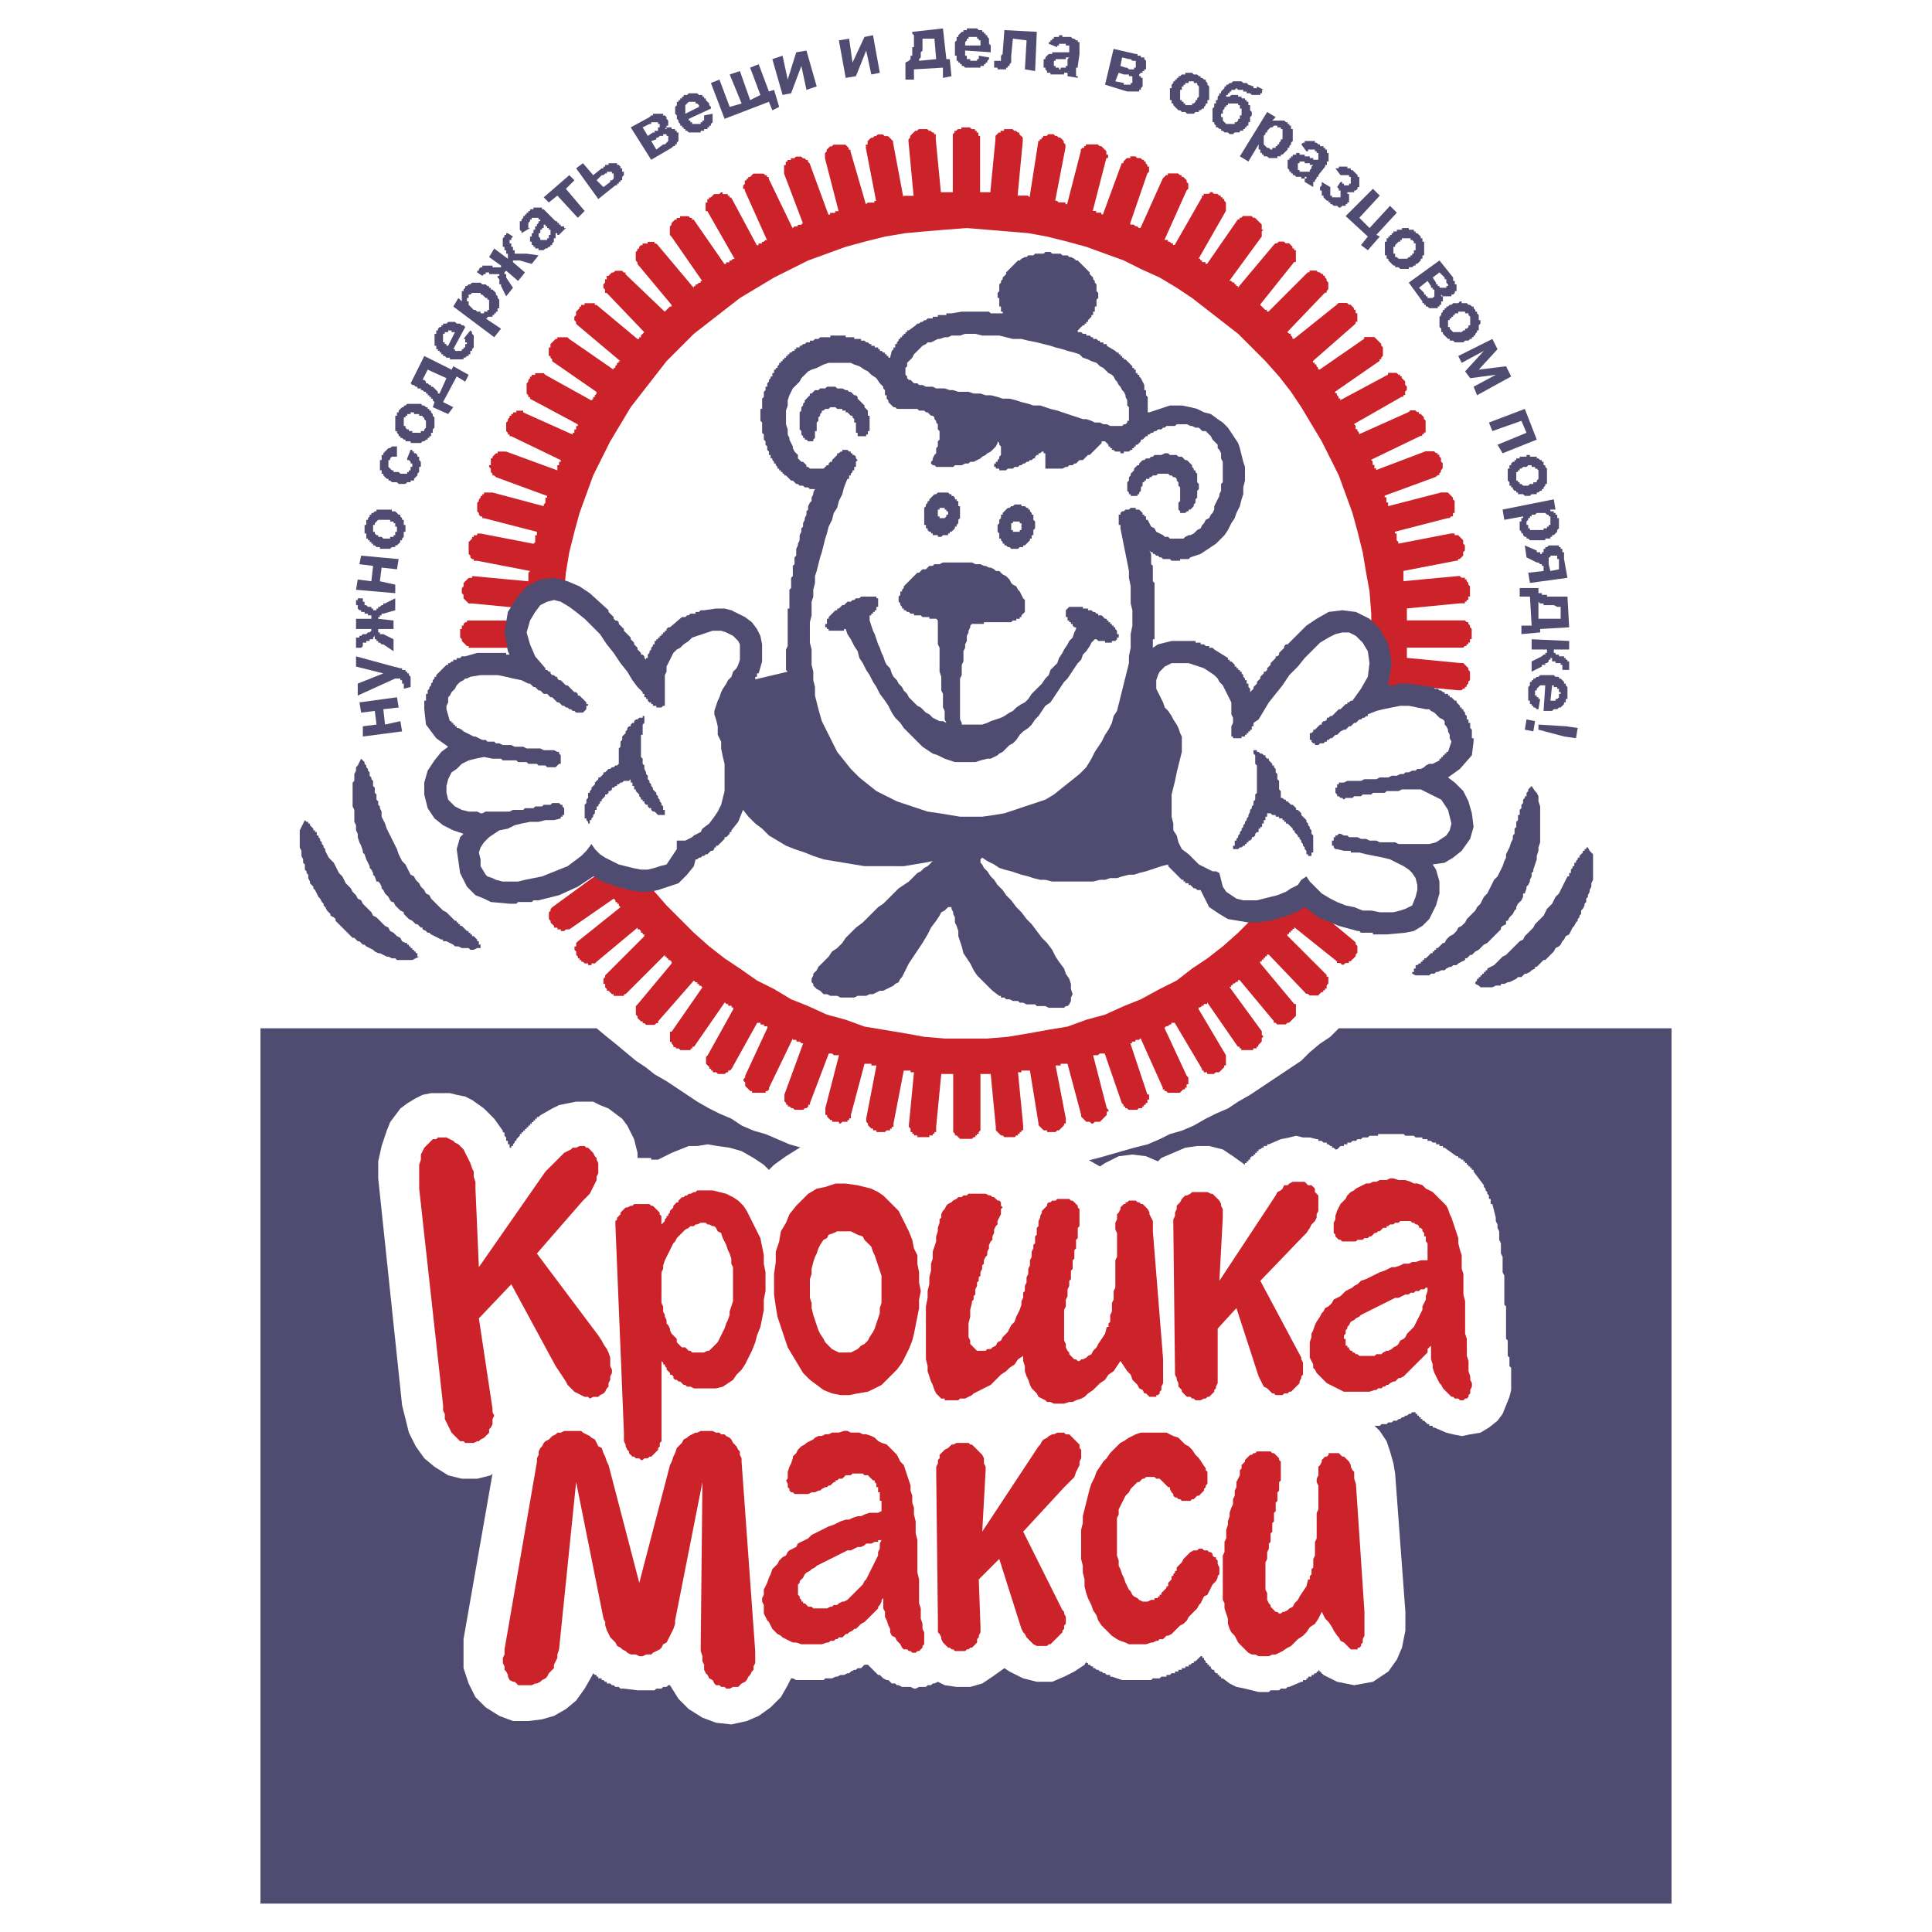 <svg xmlns="http://www.w3.org/2000/svg" width="2500" height="2500" viewBox="0 0 192.756 192.756"><g fill-rule="evenodd" clip-rule="evenodd"><path fill="#fff" d="M0 0h192.756v192.756H0V0z"/><path fill="#504c71" d="M133.574 102.592l-.851.851-1.022.68-1.021.852-.85.851-1.023.682-1.02.68-1.021.681-1.022.682-1.021.679-1.192.682-1.021.68-1.192.512-1.021.509-1.193.682-1.192.512-1.191.339-1.022.51-1.191.512-1.362.34-1.191.34-1.191.341-1.192.34-1.363.34-1.191.342-1.192.17-1.361.17-1.363.17-1.192.17-1.361.17H92.548l-1.192-.17-1.361-.17-1.363-.17-1.191-.17-1.362-.17-1.192-.342-1.191-.34-1.362-.34-1.192-.341-1.191-.34-1.192-.34-1.191-.512-1.193-.51-1.191-.339-1.191-.512-1.022-.682-1.191-.509-1.022-.512-1.192-.68-1.021-.682-1.022-.679-1.021-.682-1.191-.681-.852-.68-1.021-.682-1.021-.851-1.022-.852-.851-.68-1.021-.851H25.987v87.33H166.77v-87.33h-33.196z"/><path fill="#fff" d="M150.258 131.701V133.574l.17.17v1.533l.17.17V136.299l.17.17v2.213l-.17.679-.34.852-.342.851-.51.682-.851.68-.852.512-1.021.169-.852.17-.85-.17-.681-.169-1.192-.512h-.169v-.17h-.34v-.17h-.172l-.17-.17-.17-.17h-.17v-.172h-.17v-.17h-.17v-.17h-.172v-.17h-.17v-.169h-.339l-.17.169h-.17l-.172.17h-.17l-.17.17h-.17l-.17.17h-.17l-.172.172h-.34l-.169.17h-.34l-.172.17h-.51l-.17.17h-.512l.512.512.68 1.021.342 1.02.339 1.193.17 1.021 1.022 13.789v1.872l-.17.851-.17.852-.512 1.191-.849 1.192-1.533 1.021-1.874.34-1.701-.34-1.361-.682-.512-.509v.17h-.17v.169h-.17l-.17.17h-.171v.172h-.34v.17h-.17v.17H130v.17h-.17l-1.193.512h-.17l-.17.17h-.51l-.172.17H126.766l-.17.169h-1.024l-.679-.169-.682-.17-.852-.17-.679-.342-.682-.51h-.17v-.17h-.17v-.172h-.17v-.17h-.17l-.172-.169v-.17h-.169l-.17-.17v-.17h-.17v-.172h-.17v-.17h-.17v-.17l-.172-.17v-.17h-.17v-.17h-.17l-.17.17-.17.17-.17.17h-.171v.17h-.17l-.17.17h-.17v.172h-.34v.17H117.912v.17h-.34v.17h-.34v.169h-.341l-.17.17h-.34v.172h-.512l-.17.17h-.679l-.17.17h-2.895l-1.021-.34h-.17v-.172H110.422l-.17-.17h-.17l-.17-.169h-.17l-.17-.17h-.172l-.17-.17h-.169v-.17h-.17l-.17-.172h-.17v-.17h-.172v-.17l-.17.34-1.021.682-1.022.511-1.191.51h-1.532l-1.361-.34-1.363-.681-.51-.34-1.191.851-1.022.68-1.192.342h-1.362l-1.192-.172-.681-.34-.34.17h-.17l-.171.17h-.34l-.17.172h-.681l-.341.17h-.17l-.34-.17H89.995l-.341-.172h-.17l-.171-.17h-.34l-.17-.17-.171-.17h-.17l-.34-.17-.17-.17-.171-.172h-.17l-.17-.17-.17-.169-.17-.17-.171-.17-.17-.17-.17-.172h-.34l-.171.172-.17.17h-.341l-.17.17h-.17l-.341.17-.17.169h-.17l-.34.17h-.341l-.341.172h-.17l-.34.17h-.681l-.17.17H79.44l-.341-.17h-.17l-.34.68-.681 1.193-1.022 1.02-1.191.851-1.192.512-1.532.34-1.532-.17-1.362-.512-1.362-.849-1.021-1.022-.851-1.363h-.171l-.17.172h-.34l-.17.17h-.511l-.17.17h-1.703l-1.361-.17h-.341l-.17-.17h-.341l-.17-.172h-.17l-.171-.17h-.34v-.17h-.17l-.17-.17h-.171v-.17h-.34v-.17h-.17v-.172h-.17l-.171-.17-.17.342-.681 1.192-.851 1.191-1.022.852-1.191.679-1.192.342-1.362.17h-1.532l-1.362-.512-1.361-.851-1.022-1.02-.681-1.363-.51-1.531v-2.895l2.893-16.512-.17.17-1.362.34h-1.532l-1.362-.34-1.362-.851-1.021-.852-.851-1.191-.681-1.361-.34-1.364-.341-1.361-2.383-22.641v-1.703l.34-1.531.511-1.531.34-.852.511-.682.511-.681.68-.51.852-.512.681-.34.851-.169H44.882l.681.169.852.17.681.342 1.191.85 1.022 1.021.851 1.194v.17h.17v.339l.17.17v.34h.17V114.168h.171v.34h.17v-.17h.17v-.17l.171-.17v-.172h.17v-.17l.17-.17.17-.17v-.17h.17v-.169h.171v-.17h.17v-.172h.17v-.17h.17v-.17h.17v-.17h.171v-.17h.17v-.17h.17v-.172h.17v-.17h.171l.17-.17 1.191-.681.682-.34.85-.17.852-.17h1.702l.681.34.851.34.681.512.681.509.511.682.34.682.341.679.34 1.364v.509h1.362v.17h.681l.681-.34.681-.339.851-.342.851-.34h.851l1.022-.17 1.021.17 1.192.17 1.192.34 1.191.681 1.022.682.51.51.511-.51 1.191-.852 1.362-.851 1.532-.51 1.533-.342H86.25l1.191.342 1.191.34 1.022.682 1.021.679 1.192 1.022h.171v-.17h.17v-.17h.17l.17-.17h.17v-.17h.17v-.172h.341v-.17h.17v-.17h.341v-.17h.34l.17-.17h.341v-.169h.511v-.172h.68v-.17H99.188v.17h.509l.17.172h.512v.169h.34l.17.17h.17l.171.17h.17l.17.17.17.17h.17v.172h.172v.17h.17l1.021-.512 1.022-.34 1.021-.339h1.192l1.021.169 1.022.51 1.191.682.51-.34 1.363-.682 1.362-.17 1.361.17 1.191.51.34-.34 1.193-.509 1.192-.512 1.191-.17h1.192l1.361.34 1.022.681 1.191.852v-.17h.17v-.172h.172v-.17h.17v-.17l.17-.17h.169v-.17h.17v-.169h.17v-.172h.17v-.17h.172l.17-.17h.17v-.17h.34v-.17h.172l1.191-.512.85-.17.681-.17.682.17h.68l.681.17h.17v.17h.34l.172.172h.34v.17h.17l.17.17h.17v.17h.171l.17.17h.17l.17-.17.17-.17h.34v-.17H134.426v-.17h.34l.17-.172H135.277l.17-.17h.34l.17-.17h.512l.17-.17H137.49v-.17H140.043l.17.17H141.064l.17.17h.682v.17h.51v.17H142.768l.17.172h.339v.17h.34v.17H143.959v.17h.17l1.191.851h.17v.17h.17l.17.17h.172v.17h.17v.172h.17v.17h.17v.17h.17v.17h.17v.17h.171v.17l1.022 1.363v.17l.17.17v.17l.17.17v.17l.17.171v.34h.17v.51h.17l.341 1.363v.34l.17.34v.342l.17.34V123.701l.17.34V125.062l.17.34V126.936l.17.339v2.895l.172.17V131.701z"/><path d="M125.572 137.318l-2.213-6.809-1.871 2.043V138l-.17.34v.172l-.172.17v.17l-.17.17-.17.17-.17.17h-.17l-.17.172h-.172l-.34.17h-.51l-.172-.17h-.17l-.17-.172h-.34l-.17-.17-.172-.17-.17-.17v-.17l-.17-.17-.17-.172V138l-.17-.34v-.17l-.17-.342v-.34l-.17-14.811v-.34l.17-.34v-.342l.17-.34v-.342l.17-.17.17-.17.17-.34.17-.17.172-.17h.17l.34-.172.17-.17h1.534l.34.17h.17l.17.172.172.17.17.17.17.17.17.34v.17l.17.342V121.487l-.34 6.299 5.617-8.512.17-.342.342-.17.17-.17.17-.34h.34l.17-.17.342-.172h1.191l.17.172.17.17h.34l.172.17.17.17v.34l.17.17.17.172V120.806l-.17.34v.342l-.17.34-.342.34-.17.342-.34.51-.34.34-4.256 4.428 4.086 7.66v.17l.17.34V137.15l-.17.17v.172l-.172.34V138l-.17.17-.17.17-.17.172-.17.17-.172.17h-.17l-.17.17h-.34l-.17.17H127.274l-.17-.17h-.17l-.17-.17-.17-.17-.172-.17-.34-.172-.17-.34-.17-.34-.17-.342zm-21.789-15.83v-.17l.17-.342v-.17l.17-.17.172-.17.17-.172v-.17l.17-.17h.17l.17-.17h.342l.17-.17h1.192l.17.17h.17l.17.17.17.17.172.17v.172l.17.17v1.702l-.17.172v1.022l-.172.17V124.552l-.17.172V125.574l-.17.172V126.596l-.17.172V127.618l-.17.172v.51l-.17.34v.682l-.172.34V130.344l-.17.34v3.066l.17.34v.342l.172.34.17.17v.17l.17.172.17.17.17.17h.17l.172.17h.17l.17-.17h.17l.34-.17.172-.17.34-.172.17-.34.34-.34.172-.342.34-.51.34-.51.17-.682h.17V132.046l.172-.17v-.68l.17-.34V130l.17-.342V128.808l.17-.342v-2.724l.17-.342v-2.384l-.17-.34v-.682l.17-.34v-.512l.172-.17.17-.34v-.17l.17-.172.17-.17h.17v-.17h.17l.17-.17h.682l.17.17h.17l.17.17h.172l.17.17.17.172.17.17.17.34v.17l.172.342.17.34v1.022l1.021 12.768V138l-.172.34V138.682l-.17.17v.17l-.17.17h-.17v.17H114.682l-.17-.17-.17-.17h-.17l-.17-.34-.342-.17-.17-.342-.17-.17-.34-.34-.17-.512-.342-.34-.34-.51-.34-.512-.342.512-.34.51-.512.34-.34.512-.51.34-.342.34-.34.342-.51.34-.342.34-.34.172-.512.17-.34.17h-.34l-.512.17h-1.022l-.34-.17h-.34l-.17-.17-.342-.17-.34-.172-.17-.34-.17-.17-.342-.34-.17-.342-.17-.51-.17-.342-.17-.51v-.51l-.17-.512v-.51l-.512.34-.34.51-.512.342-.34.34-.512.34-.34.342-.34.34-.34.34-.342.17-.34.172-.342.17-.34.17-.34.17-.17.17-.341.17-.34.172h-.511l-.17.17h-1.361v-.17h-.34l-.17-.172-.17-.17-.17-.17-.17-.34-.17-.512-.17-.34-.17-.512-.17-.51v-.51l-.17-.682v-5.28l.17-.852v-.68l.17-.682v-.682l.17-.68v-.682l.17-.512v-.68l.17-.512.17-.51v-.512l.17-.51v-.34l.17-.512v-.34l.17-.17v-.342l.17-.34.17-.17.17-.342.17-.17.34-.17.17-.17.34-.17.17-.17h.341l.17-.17h.34l.17-.172h1.703l.34.172h.172l.17.17h.17l.17.17.17.17h.17l.17.17v.34l.172.172-.172.17v.51l-.17.342-.17.34v.34l-.17.17-.17.342v.34l-.17.34v.342l-.17.17-.172.34v.34l-.17.342v.34l-.17.17-.17.342v.34l-.17.17v.34l-.172.342v.34l-.17.17v.342l-.17.17v.34l-.17.34v.512l-.17.17v.34l-.17.172V130l-.17.68v.682l-.17.68v1.364l.17.34v.34l.17.172.17.17.17.17.17.17H98.331l.17-.17h.342l.17-.17.34-.17.17-.342.34-.17.172-.34.17-.17.34-.342.17-.34.17-.34.342-.342.17-.51.17-.34.17-.342.17-.51v-.34l.172-.342v-.51l.17-.17v-.512l.17-.34v-.512l.17-.34v-.512l.17-.34v-.51l.17-.342v-.51l.17-.342v-.34l.172-.17v-.682l.17-.17v-.68l.17-.172v-.51l.172-.336zm-56.347-2.894l.341 7.83 6.639-9.533.511-.51.341-.34.34-.342.34-.34.34-.34.34-.172.341-.17.17-.17h.341l.34-.17h.51l.171.17h.17l.17.17.17.17.17.172.17.34.17.17v.17l.17.342v1.02l-.17.342v.34l-.17.342-.17.34-.17.34-.17.34-.34.342-.341.34-4.596 5.277 6.128 8.172.34.51.17.34.341.512.17.34.17.512V136.302l.171.34v.34l-.171.34v.342l-.17.34v.34l-.17.172-.171.34-.17.17-.341.17-.17.17h-.51l-.34.172-.17-.172h-.341l-.34-.17-.34-.17-.341-.17-.34-.34-.341-.342-.17-.34-.34-.512-.34-.51-.341-.51-4.426-8.172-3.234 3.404 1.361 9.023v.34l.17.34-.17.34v.512l-.17.34-.17.17v.342l-.17.17-.17.17-.17.17-.34.17-.17.172h-.171l-.34.17H46.417l-.17-.17h-.341l-.17-.172-.17-.17-.34-.34-.17-.17-.17-.342-.17-.34-.17-.34-.17-.342v-.51l-.17-.34v-.512l-2.384-21.619V116.212l.171-.512v-.51l.17-.342.17-.34.17-.17.34-.34.17-.172.17-.17h.34l.17-.17H44.544l.34.17.341.17.17.172.341.17.17.17.341.34.17.342.17.34.17.34.17.342.17.51.17.34v.512l.17.51v.68h-.001zm23.663.17l.681.17.681.17.681.342.511.34.511.51.34.512.34.682.341.68.341.682.34.682.17.85.17.852v.852l.17.852V128.813l-.17.85v1.021l-.17.852-.17.852-.34.852-.171.68-.34.852-.341.682-.34.68-.34.512-.511.51-.341.512-.51.34-.511.34-.681.172H69.228l-.34-.172h-.34l-.17-.17h-.17l-.17-.17-.17-.17h-.17l-.17-.17h-.17l-.17-.17v-.172l-.17-.17h-.17v-.17l-.17-.17-.17-.17v-.17l-.17-.17v-.172h-.17v-.17l-.17-.17v-.34 8.342l-.17.17v.34l-.17.17v.17l-.17.17-.17.172-.17.17-.17.17H64.8l-.17.17h-.34l-.171.17h-.17l-.17-.17h-.34l-.17-.17h-.17l-.17-.17-.17-.17v-.172l-.17-.17-.17-.34v-.17l-.17-.34V142.944l-.852-20.77v-.34l.17-.17v-.17l.17-.17.17-.172v-.17l.17-.17.17-.17.17-.17h.17l.34-.172h.17l.17-.17h1.531l.17.17h.17l.17.172.17.17.17.17.17.17v.17l.17.172V122.174l.17-.17.17-.17v-.17l.17-.17v-.17h.17v-.172l.17-.17v-.17l.17-.17.17-.17v-.172l.17-.17.17-.17h.17v-.17l.17-.17.17-.17h.17l.17-.17h.17l.17-.172h.17l.34-.17h.17l.17-.17H71.099v-.004zm-5.107 10.045V130l.17.34v.512l.17.34v.17l.17.34v.34l.17.172.17.34v.17l.17.342.17.17.17.17.17.17v.34l.17.17.17.172.17.17h.341l.17.17.17.17h.17l.17.17h1.191l.34-.17h.17l.17-.17.341-.34.17-.172.17-.17.171-.34.17-.34.17-.342.17-.34.17-.512.17-.34.17-.51v-.34l.17-.512.17-.51v-3.408l-.17-.34v-.512l-.17-.51-.17-.34-.17-.512-.17-.34-.17-.34-.17-.512-.341-.17-.17-.34-.17-.172h-.17l-.34-.17h-.17l-.17-.17h-.51l-.341.17h-.17l-.17.17h-.34l-.17.172-.34.17-.17.17-.17.17-.34.34-.17.172-.17.34-.17.17-.17.34-.17.342-.17.34-.17.34-.17.342-.17.51v.34l-.17.342v1.875h-.002zm20.598 10.043l-1.021.17-.851.17h-.851l-.851-.17-.852-.34-.681-.512-.681-.51-.682-.682-.51-.852-.511-.85-.51-.852-.341-1.021-.34-1.021-.34-1.021-.171-1.021-.17-1.191v-2.042l.17-1.191v-1.021l.341-1.021.17-1.021.511-.852.341-.852.681-.852.511-.51.681-.682.852-.51.851-.17 1.021-.34h1.021l1.192.17.681.17.681.17.681.34.511.342.511.51.511.51.51.512.341.682.34.68.34.682.34.852.17.85.34.682v.852l.17.852v1.021l.17.852-.17.85v.852l-.17.852-.17.852-.17.852-.17.68-.34.852-.34.682-.34.68-.511.682-.511.51-.511.512-.511.51-.681.342-.682.33zm-2.214-16.002h-.851l-.34.17-.511.17-.17.342-.341.17-.34.51-.17.34-.17.512-.17.34-.17.512-.17.68v.512l-.17.51v1.874l.17.512v.51l.17.682.17.51.17.512.17.51.17.342.34.51.17.34.34.342.341.34.34.17.34.17h1.191l.341-.17.34-.17.34-.34.341-.172.34-.34.17-.34.34-.512.17-.34.17-.512.17-.51.17-.51v-.512l.17-.51V127.278l-.17-.51-.17-.512-.17-.51-.17-.512-.17-.34-.17-.512-.34-.34-.34-.34-.171-.342-.51-.17-.34-.17-.341-.17h-.509zm52.772 15.832l-.51.17H134.082l-.34-.17-.34-.17-.34-.172-.342-.17-.34-.17-.17-.17-.342-.34-.17-.172-.34-.34-.17-.34-.17-.17v-.342l-.172-.34-.17-.34V133.912l.17-.51v-.34l.172-.342.17-.51.17-.342.34-.51.17-.34.172-.17.17-.342.34-.17.17-.17.17-.17.172-.342.34-.17.34-.17.17-.17.342-.34.34-.172.34-.17.17-.17.342-.17.34-.34.512-.172.34-.17.34-.17.342-.17.34-.17.51-.17.342-.172.34-.17h.34l.512-.17.34-.17h.512l.34-.17h.34l.512-.17h.68V124.034l-.17-.17v-.512h-.17v-.34l-.17-.17v-.17l-.17-.17h-.17v-.172l-.172-.17h-.17l-.17-.17h-.17l-.17-.17h-1.022l-.17.17H139.192l-.17.17h-.34l-.17.17h-.172v.172H138l-.17.17-.17.17h-.17l-.17.17h-.172l-.17.17-.17.17h-.17l-.17.172h-.342l-.17.17h-.51l-.17.17H133.912l-.17-.17h-.17l-.17-.17-.17-.172v-.17l-.17-.17v-1.022l.17-.34v-.34l.17-.512.17-.34.17-.342.17-.17.17-.17.172-.17.17-.34.17-.172.17-.17.34-.17.172-.17.34-.17.34-.17.342-.17h.34l.34-.172h.342l.34-.17h.68l.342-.17h.34l.512.17h.68l.512.17.34.172h.34l.512.17.34.34.342.17.34.17.34.342.34.34.342.34.34.34.17.342.17.51.172.342.17.51.17.512.17.51.17.512v.51l.17.682.17.51v1.362l.172.512v2.044l.17.682v3.236l.17.51V135.276l.17.51v1.022l.17.51v.342l.17.34v.34l-.17.342v.34l-.17.17v.17l-.17.172h-.17l-.17.17H145.664l-.17-.17h-.34l-.17-.172h-.17l-.172-.17-.17-.17-.34-.34-.17-.17-.17-.342-.172-.17-.17-.34-.17-.342-.17-.34-.17-.51v-.342l-.17-.51v-1.362l-.17.17-.172.17v.34l-.17.17-.17.172-.17.17-.17.17-.17.17-.172.17-.17.17-.17.172-.17.17-.17.17-.17.17-.172.17-.17.17-.17.17-.34.172h-.17l-.172.17-.17.17h-.17l-.34.17-.17.17h-.172l-.17.17H138l-.17.172h-.34l-.17.17h-.172zm5.278-10.215h-.17l-.17.17h-.34l-.17.172h-.342l-.17.17h-.34l-.17.17h-.342l-.34.17-.34.17h-.342l-.34.17-.34.172-.34.169-.34.17-.34.17-.342.17-.34.17-.34.172-.342.17-.34.17-.17.17-.34.17-.172.17-.34.17-.17.342-.17.17v.17l-.17.17V133.066l-.172.17v.34h.172V134.258h.17v.17h.17v.17l.17.17h.17v.17h.17l.172.17h.17l.17.172h1.532l.172-.172h.51l.17-.17.34-.17h.172l.34-.17.17-.17.34-.17.172-.172.17-.34.34-.17.17-.17.17-.34.172-.172.34-.34.17-.17.17-.342.17-.34.172-.34.17-.34.17-.342v-.34l.17-.34.17-.342v-.34l.17-.51v-.341h-.002zM57.48 147.873l-1.702 16.684-.17.51v.342l-.17.34-.17.34v.342l-.341.34-.17.17-.17.342-.17.17-.34.17-.17.17-.34.17h-.17l-.34.17h-1.36l-.17-.17-.17-.17h-.17l-.34-.17-.17-.34v-.172l-.17-.34-.17-.17v-.34l-.17-.342v-.51l.17-.342v-.51l3.234-18.725v-.342l.17-.34v-.342l.17-.34.17-.17.17-.34.17-.17.341-.172.17-.17.17-.17.341-.17.17-.17h.34l.34-.17h1.702l.17.17.341.17.34.17.17.17.34.17.17.342.17.34.34.17.17.512.17.34.171.512.17.34 3.064 11.746 3.064-11.746.17-.34.17-.512.17-.34.17-.512.17-.17.34-.34.17-.342.34-.17.17-.17.34-.17.34-.17h.17l.341-.17h1.191l.34.17h.341l.17.17h.341l.17.17.34.17.17.17.17.342.17.17.17.17.17.34.17.17v.342l.17.34v.342l1.361 18.895V165.919l-.17.342v.34l-.17.17-.171.34-.17.172-.17.34-.17.17-.34.17-.17.17-.17.172h-.51l-.34.17h-.34l-.17-.17h-.339l-.17-.172h-.341l-.17-.17-.17-.34-.34-.17-.17-.342-.17-.17-.17-.34v-.512l-.17-.34v-.51l-.17-.512v-.51l.17-16.344-2.724 13.789v.342l-.17.51-.17.34-.17.342-.17.34-.17.34-.341.172-.17.34-.17.17-.34.17-.341.17-.17.17h-.511l-.341.172h-.34l-.34-.172h-.51l-.34-.17-.17-.17-.34-.17-.17-.17-.34-.17-.17-.342-.17-.17-.341-.34-.17-.342-.17-.34-.171-.51v-.342l-.17-.34-2.729-13.619zm64.008 9.533l-.17.342-.342.34-.17.34-.17.342-.17.34-.342.17-.17.34-.17.342-.17.17-.17.34-.17.17-.342.342-.17.17-.17.17-.17.34-.17.17-.172.172-.34.17-.17.17-.17.17-.17.17-.17.17-.172.17-.34.172h-.17l-.17.17-.17.17h-.342l-.17.17h-.17l-.34.17h-.17l-.512.172H112.63l-.34-.172-.51-.17-.342-.17-.51-.34-.342-.342-.34-.34-.34-.34-.34-.512-.172-.51-.34-.512-.17-.51-.34-.682-.172-.51-.17-.682v-.682l-.17-.68v-.682l-.17-.68V152.638l.17-.682v-.68l.17-.682.17-.682.172-.68.17-.682.17-.512.34-.68.17-.512.342-.51.34-.51.34-.342.342-.51.34-.342.34-.34.342-.34.34-.17.51-.342.342-.17.34-.17.51-.17h2.556l.34.17.342.17.51.17.34.342.342.34.34.17.34.34.342.512.34.34.34.512.342.51v.17l.17.17v1.192l-.17.172v.17l-.172.17v.17l-.17.17-.17.172-.17.17h-.17l-.17.17-.172.17h-.17l-.17.17h-.852l-.17-.17h-.17l-.17-.17h-.17l-.17-.17v-.17l-.172-.172-.17-.34v-.17h-.17l-.17-.17-.17-.172-.17-.17-.172-.17-.17-.17h-.34l-.17-.17H114.334l-.17.17h-.17l-.172.17-.17.17h-.17l-.17.17-.17.172-.17.17-.17.17-.172.34-.17.172-.17.17-.17.34-.17.34-.17.342-.17.34v.51l-.172.342v3.746l.172.512v.51l.17.342.17.51.17.34.17.512.17.34.17.34.172.172.17.34.17.17.34.17.17.17.342.172h.51l.342-.172h.34v-.17h.34v-.17h.17v-.17h.17v-.17l.172-.17.17-.172.17-.17v-.17h.17v-.34l.17-.17.17-.172v-.34h.172v-.17l.17-.17v-.17h.17V156.384l.17-.17.34-.34.17-.34.172-.172.17-.17.17-.17.17-.17.34-.17H119.444l.17-.17h.34l.17.17H120.466l.17.17h.17l.17.17v.17l.17.17h.172v.172l.17.17v.34l.17.34v.682l-.17.17v.17zm2.213-10.724l.17-.17v-.34l.17-.17.17-.17v-.172l.17-.17.172-.17.17-.17h.17l.17-.17h.17l.17-.172H126.767l.17.172h.17l.17.17.17.17.17.17v.17l.172.172v1.872l-.172.17V148.726l-.17.17V149.748l-.17.17V150.77l-.17.17V151.792l-.17.17V152.814l-.17.17V153.836l-.17.17v.512l-.172.34v.682l-.17.34V158.604l.17.342v.68l.172.342.17.17v.17l.17.17.17.17.17.172h.17l.17.17h.172l.17-.17h.17l.34-.172.17-.17.342-.17.17-.34.34-.342.17-.34.342-.51.34-.512.17-.682h.17v-.34l.17-.17v-.51l.172-.172V155.54l.17-.342v-1.362l.17-.34V150.94l.17-.34v-2.384l-.17-.342v-.34l.17-.34V146.342l.17-.17.17-.34v-.172l.172-.17.17-.17h.17l.17-.17v-.17h1.022l.17.17.17.17h.17l.172.17.17.17.17.172.17.34v.17l.17.34.17.17v.682l.172.51.85 12.77V163.198l-.17.34v.34l-.17.172v.17l-.17.17h-.17v.17h-.682l-.17-.17-.17-.17-.17-.17-.172-.172-.34-.17-.17-.34-.17-.17-.34-.512-.172-.34-.34-.512-.34-.34-.342-.68-.34.68-.34.512-.512.34-.34.51-.34.342-.512.34-.34.34-.342.342-.34.17-.51.34-.342.17-.34.17h-.34l-.34.172h-1.024l-.34-.172h-.34l-.34-.17-.172-.17-.34-.34-.17-.17-.34-.342-.172-.34-.17-.34-.34-.342-.17-.34-.17-.51v-.512l-.17-.51-.172-.512v-.51l-.17-.342v-4.428l.17-.34v-1.022l.172-.34V152.638l.17-.512v-.34l.17-.51v-.342l.17-.51.17-.342v-.51l.17-.34v-.512l.17-.34v-.512l.172-.34.17-.34v-.506zm-21.791 15.832l-2.213-6.979-2.043 2.041.17 4.768v.51l-.17.342v.17l-.17.17v.34l-.17.172-.17.17-.17.17h-.17l-.17.17h-.17l-.17.17h-1.02l-.17-.17h-.17l-.17-.17h-.17l-.17-.17-.17-.17-.17-.172-.17-.34v-.17l-.17-.342-.17-.17v-1.022l-.17-14.809v-.682l.17-.34v-.342l.17-.17v-.34l.17-.17.17-.172.17-.17.341-.17.17-.17.17-.17h.17l.34-.17h1.191l.17.17h.17l.17.17.17.17.17.17.17.17.17.172.172.17.17.34v.512l.17.34v.34l-.34 6.129 5.617-8.512.17-.17.17-.34.17-.172.342-.17.17-.17.34-.17h.17l.342-.17h.68l.17.17h.342l.17.17.17.17.17.17.17.172.172.17.17.17v.34l.17.17V145.49l-.17.342v.34l-.17.34-.172.34-.17.512-.34.34-.34.34-.342.342-4.084 4.426 3.914 7.83.17.172v.17l.17.34v.682l-.17.17v.34l-.17.17v.17l-.17.17-.17.172-.17.17-.17.17-.172.17-.17.17-.17.172h-.17l-.17.17h-1.022l-.342-.17-.17-.172-.17-.17-.17-.17-.17-.17-.17-.342-.17-.17-.173-.342zm-19.406 1.361l-.511.172H79.95l-.511-.172h-.341l-.34-.17-.341-.17-.34-.17-.17-.17-.34-.172-.341-.34-.17-.17-.17-.34-.17-.342-.17-.17-.17-.34-.17-.34V160.129l-.17-.34v-.342l.17-.34v-.512l.17-.34.17-.34.17-.512.17-.34.17-.51.34-.342.171-.17.17-.34.17-.17.17-.172.34-.17.17-.34.17-.17.34-.17.341-.172.17-.34.34-.17.34-.17.34-.17.341-.342.34-.17.34-.17.341-.17.34-.17.34-.172.511-.17.34-.17.341-.17.51-.17h.341l.34-.17.511-.17h.34l.341-.172.511-.17H87.606l.341-.17v-1.022h-.17V148.887h-.17v-.51h-.17V148.035l-.17-.17v-.17h-.17l-.17-.17-.17-.17-.17-.17h-.34l-.171-.17h-1.02l-.17.17h-.51l-.17.17-.17.17h-.34l-.17.17h-.17v.17h-.17l-.17.17-.17.172h-.17l-.17.17h-.17l-.34.17-.17.17h-.17l-.34.17h-.34l-.341.172H79.275l-.171-.172h-.17l-.17-.17v-.17l-.17-.17V148.035l-.17-.34.17-.17v-.682l.17-.51.17-.34.17-.512v-.17l.171-.17.17-.17.17-.342.17-.17.17-.17.34-.17.17-.17.341-.17.34-.172.17-.17.34-.17h.341l.34-.17h.34l.341-.17h.68l.511-.17h.34l.34.17H85.741l.34.17h.341l.511.17.341.17.34.342.341.17.511.17.341.34.34.34.34.342.17.34.17.342.34.34.17.51.17.512.17.51.17.512v.51l.17.512v.68l.17.512v.68l.17.682V152.975l.17.682v3.236l.17.68v2.386l.17.51v1.022l.171.512v.51l.17.34v1.194l-.17.17v.17l-.171.17-.17.17h-.17l-.17.17h-.34l-.17-.17h-.17l-.17-.17h-.341l-.17-.17-.17-.34-.17-.172-.17-.17-.17-.34-.34-.17-.17-.342v-.34l-.171-.34-.17-.512-.17-.34v-.51l-.171-.342v-1.022l-.17.17v.172l-.17.34-.17.17v.17l-.17.17-.17.172-.17.17-.17.17-.17.17-.17.17-.17.17-.17.17-.341.172-.17.17-.17.17-.17.17h-.17l-.17.17-.34.17-.17.17h-.17l-.17.172-.17.17h-.34l-.17.17h-.17l-.17.17h-.34l-.17.17h-.179zm5.448-10.213h-.34v.17h-.34l-.341.17h-.511l-.17.17-.341.17h-.34l-.34.172-.341.17h-.34l-.34.17-.34.17-.341.17-.34.17-.34.172-.34.17-.341.17-.34.17-.34.17-.17.17-.34.172-.17.17-.341.17-.17.17-.17.34-.17.17-.17.172v.17l-.17.17v1.022l.17.17v.17l.17.17v.172h.17v.17h.17l.17.17.17.17h.341l.17.17h1.36l.34-.17h.17l.17-.17h.34l.17-.17.34-.17h.17l.34-.172.17-.17.17-.17.341-.34.17-.17.17-.172.34-.34.17-.17.171-.34.17-.172.17-.34.17-.34.17-.34.17-.342.17-.34.17-.34.17-.342v-.34l.17-.34v-.512l.174-.34zM67.523 104.635l-.17-.17h-.17v-.172l-.17-.17v-.17h-.17v-1.022h.17l3.064-4.426-.17-.17h-.17v-.17h-.171v-.17h-.17l-.17-.17-3.575 4.084v.172h-.17l-.17.17H64.46l-.17-.17h-.171v-.172h-.17l-.17-.17-.17-.17v-.17l-.17-.17V100.377l.17-.17 3.404-4.086v-.17l-.17-.17h-.17v-.17h-.17v-.17h-.17v-.17l-3.916 3.916h-.17v.17h-1.02v-.17h-.17l-.171-.17-.17-.172h-.17v-.17l-.171-.17v-.34h-.17v-.512l.17-.17v-.17l.171-.17 3.745-3.746v-.17h-.171v-.17h-.17v-.17l-.17-.17h-.17v-.171l-4.085 3.405-.17.17h-.34v.17h-.34v-.17h-.341l-.17-.17h-.17v-.17h-.17v-.17h-.17v-.17l-.17-.17v-.341l-.17-.17v-.34h.17v-.34l.17-.17 4.255-3.405-.17-.17v-.17h-.17v-.17h-.17v-.17l-.17-.17-4.426 3.064h-.341l-.17.17h-.34v-.17h-.34v-.171h-.34v-.17l-.171-.17-.17-.17v-.17l-.17-.17v-.68l.17-.17v-.17l.17-.17 4.427-3.234V87.1h-.17v-.17l-.17-.17v-.17h-.17v-.17l-4.597 2.724h-1.02l-.17-.17h-.17v-.17h-.17v-.17h-.17v-.34h-.17V87.1h.17v-.17l.17-.17 4.767-2.723-.17-.171v-.17l-.17-.17v-.17l-.17-.17v-.17l-4.937 2.383h-.68l-.17-.17h-.17l-.17-.17-.17-.17v-.17h-.17v-.34H50.5V83.358h.17v-.17l.17-.17.17-.17 4.937-2.213v-.17l-.17-.17v-.341h-.17v-.34h-.17L50.5 81.312l-.17.17h-.34l-.17-.17h-.17l-.17-.17-.17-.17-.17-.17-.17-.17v-.511l-.17-.17v-.17h.17v-.51l.17-.17.17-.17h.17v-.17l5.107-1.703v-.34h-.17v-.51h-.17v-.341l-5.107 1.532h-.51l-.17-.17h-.17v-.17h-.17v-.17h-.17v-.17h-.17v-.34l-.171-.17V75.358l.171-.17v-.17h.17v-.17h.17v-.17h.17l5.277-1.362v-.17l-.17-.17v-.68l-.17-.17-5.277 1.021h-.511v-.17h-.17v-.17h-.17v-.17h-.17v-.17l-.17-.17v-1.19l.17-.17v-.17h.17v-.171h.17l.17-.17h.17l5.277-.851v-.17l-.17-.17V68.385l-5.448.511h-.34l-.17-.17-.17-.17-.17-.17-.17-.17v-.34l-.17-.17v-.511l.17-.17v-.34h.17v-.17h.17v-.17h.17v-.17h.34l5.277-.511V64.63h-5.617v-.17h-.17l-.17-.17-.17-.17-.17-.17v-.17l-.17-.171V62.758h.17v-.34h.17v-.17l.17-.17h.17v-.17h5.787v-1.191l-5.277-.511h-.34l-.17-.17-.17-.17-.17-.17v-.34l-.17-.17v-.51l.17-.17v-.34l.17-.17.17-.171.17-.17h.34v-.17h.17l5.448.511V57.14l.17-.17-5.277-1.021h-.34v-.17h-.17l-.17-.17v-.17l-.17-.17v-1.191l.17-.17.17-.17v-.17h.17v-.17h.34v-.17h.341l5.277 1.022.17-.171v-.68h.17v-.34l-5.277-1.362h-.17v-.17h-.17l-.17-.17v-.17l-.171-.17V50.16l.171-.17v-.171l.17-.17v-.17h.17v-.17h.17v-.17H49.14l5.107 1.362v-.171l.17-.17v-.511h.17v-.17l-5.107-1.873-.17-.17h-.17v-.17l-.17-.171v-.34l-.17-.171v-.17h.17v-.68h.17v-.17l.17-.17.17-.17h.17v-.17H50.5l5.107 1.873v-.511h.17v-.34h.17v-.17l-4.937-2.383h-.17v-.17h-.17v-.17l-.17-.17V42.163l.17-.17v-.17l.17-.17v-.17h.17v-.17h.17v-.17h.34v-.17h.68v.17l4.937 2.213v-.17h.17v-.34h.17v-.34h.17v-.17l-4.767-2.554v-.17h-.17v-.17l-.17-.17V38.251l.17-.17v-.17l.17-.17v-.171h.17v-.17h.34v-.17H54.24l.17.17 4.597 2.554.17-.17v-.17h.17v-.17l.17-.17v-.171L55.09 36.04v-.18l-.17-.17v-.17h-.17V34.67h.17v-.34l.17-.17.171-.17.17-.171h.17v-.17h1.02l.171.17 4.426 3.064v-.17h.17v-.17l.17-.17v-.17h.17v-.17h.17l-4.255-3.575-.17-.17v-.17l-.17-.17v-.34l.17-.17v-.34l.17-.17.17-.17v-.171h.17v-.17h.34v-.17H59.344v.17h.17l4.085 3.404h.17v-.17h.17v-.17l.17-.17.171-.169-3.745-3.916h-.171v-.34l-.17-.17v-.34l.17-.17v-.34h.171v-.34h.17l.17-.17.171-.17h.17l.17-.17h.68l.17.17h.17v.17l3.916 3.745.17-.17.17-.17.17-.171h.17v-.17l-3.404-4.085v-.17l-.17-.17V25.145l.17-.17v-.17h.17v-.17l.17-.17h.17v-.17h.511v-.17h.68v.17h.17l.17.17 3.575 4.256v-.17h.17v-.17h.17l.171-.17h.17v-.17h.17l-3.064-4.426-.17-.17V22.593l.17-.17v-.17l.17-.17.17-.17h.17v-.17h.34v-.17H68.701l.17.17h.17v.17h.17l3.064 4.426h.17v-.17h.34v-.17h.17l.17-.17h.17l-2.724-4.767h-.17V20.212h.17v-.34h.17v-.17h.17l.17-.17.17-.171h.511l.17-.17h.17v.17h.51v.171h.17v.17h.17l2.554 4.767h.17v-.17h.34v-.17h.17l.17-.17h.17l-2.213-4.937v-.171h-.17v-.34l.17-.17v-.34h.17v-.17h.17v-.17h.17l.171-.17.17-.17H76.185l.17.17h.17v.17h.17v.17l2.383 4.937.171-.171h.34v-.17h.34l.17-.17-1.873-4.937V16.47h.17v-.34h.17v-.17h.34v-.17h.341l.17-.17h.51l.17.17h.17l.17.17h.17v.17l.171.17 1.872 5.107h.17v-.17h.51v-.17h.34l-1.362-5.277v-.51l.17-.17v-.17l.17-.17.17-.17h.17l.17-.17h1.19l.17.17.17.17v.17h.17v.17l1.532 5.277.17-.17h.68v-.17h.17l-1.021-5.277v-.34h.17v-.34l.17-.17.17-.17h.17l.17-.171h.17l.17-.17h.51l.171.17h.34l.171.171.17.17.17.17v.17l1.021 5.447v-.17h1.02l-.511-5.448V13.9l.17-.17v-.171l.17-.17.17-.17.17-.17h.17l.17-.17H92.512l.17.17h.17l.17.17h.17v.17h.17v.511l.511 5.277h1.19v-5.788l.17-.17v-.17h.17l.17-.17h.34v-.17H96.763l.17.17h.34v.17h.17v.17h.17v.34h.17v5.618h1.024l.51-5.277v-.341l.17-.17.17-.17h.17v-.17H100.169v-.17H101.019l.172.17h.17l.17.17h.17v.17l.17.17.172.171v.34l-.512 5.448h1.022l.17.17.852-5.447v-.17h.17V13.9h.17v-.17h.17v-.171H104.427l.17-.17h.51l.172.17h.17l.17.171h.17l.17.17.17.17v.17l.17.17v.34l-1.02 5.277h.17l.17.17h.68v.17h.172l1.361-5.277v-.17l.17-.17h.17v-.17h.17v-.17h1.194l.17.17h.17l.17.17.17.17.17.17v.34h.17v.34h-.17l-1.361 5.277h.34v.17h.512v.17h.17l1.873-5.107h.17v-.17l.17-.17.17-.17H112.772v-.17h.51l.17.17h.34l.172.17h.17v.17h.17v.17l.17.17v.17h.17v.51l-.17.17-1.701 4.937v.17h.34l.17.17h.17l.17.171h.17l2.215-4.937.17-.17.17-.17h.17v-.17h1.022l.17.17h.17v.17h.17l.172.17.17.17v.17l.17.17v.51l-.17.171-2.213 4.937h.34v.17h.17l.17.17h.172v.17h.17l2.723-4.767v-.17h.17v-.171h.512l.17-.17h.17l.17.17H121.458l.17.171h.17v.17h.17v.17h.17v.17l.172.17V21.042l-2.725 4.767h.17v.17h.17v.17H120.267v.17h.17l3.064-4.426h.17v-.17h.17l.17-.17H124.863l.17.17h.17l.17.17.17.17.172.17.17.17v.511h.17l-.17.17v.511l-3.234 4.426h.17l.17.17h.17v.17h.17v.17h.172v.17l3.574-4.256.17-.17h.17l.17-.17h.512l.17.17h.34l.17.17.172.17v.17h.17v.17h.17v1.19h-.17l-3.404 4.256.17.17.17.171.17.17h.17v.17h.172l3.744-3.745.17-.17h.17v-.17h.682l.17.17h.17l.17.17h.172v.17h.17v.17l.17.17v.17l.17.17v.68l-.17.17v.17h-.17l-3.746 3.916.17.169h.17v.17l.172.17v.17h.17l4.256-3.404.17-.17h.852l.17.17h.17l.17.17.17.171v.17h.172v.34h.17V32.099h-.17v.17l-.172.17-4.084 3.575v.17h.17v.17h.17v.17l.17.17v.17h.17l4.426-3.064v-.17h1.022l.172.17.17.171.17.17.17.17v.17l.17.17V35.501l-.17.17v.17h-.17v.171l-4.426 3.063v.171h.17v.17l.17.17v.17h.17v.17l4.768-2.554v-.17H139.339l.172.17h.17v.17h.17v.171l.17.17.17.17v.34l.17.17v.34l-.17.17v.341h-.17v.17h-.17l-4.768 2.724.172.17v.34h.17v.17l.17.17v.17l4.938-2.213.17-.17h.51l.17.17h.172v.17h.17l.17.17.17.17v.17l.17.17v1.19h-.17v.17h-.17v.17h-.17l-4.938 2.383.17.17v.34h.17v.341h.172v.17l4.936-1.873H143.087l.17.17h.17v.17h.17v.17l.172.17v.34l.17.17v.511l-.17.17v.17l-.172.171v.17h-.17l-.17.17-5.107 1.873v.17h.17v.511h.172v.368l5.277-1.362h.68l.17.17.172.17.17.17v.17l.17.171v1.191h-.17v.34h-.17l-.172.17h-.17l-5.277 1.362v.17h.17v.68l.172.17v.171l5.277-1.022h.34v.17h.34l.17.17.17.17.172.17v.341l.17.17v.51l-.17.17v.34l-.172.17-.17.17h-.17v.17h-.17l-5.277 1.021V57.984l5.447-.511h.17l.17.17H146.153v.17h.17v.171l.17.17v.17l.17.17v1.02h-.17v.34h-.17v.17h-.17v.17h-.512l-5.277.511v1.191h5.789l.17.17h.17v.17l.17.17v.17l.17.17v1.022h-.17v.34h-.17v.17h-.17v.17h-.17l-.17.17h-5.619v1.02l5.277.511H145.983l.17.17.17.17.17.17v.17l.17.17V67.85l-.17.17v.17l-.17.17v.17h-.17v.17h-.17l-.172.17h-.34l-5.447-.511v1.19l5.277.851.17.17h.17v.171h.17v.17h.172v.34l.17.17v.51l-.17.17v.34l-.172.17-.17.17-.17.17-.17.17h-.51l-5.277-1.021v.34h-.172v.68l-.17.17 5.277 1.362h.17l.172.17.17.17v.17h.17v1.191l-.17.17v.17l-.17.17-.172.17-.17.17h-.17l-.17.17h-.34l-5.277-1.532v.511h-.172v.51h-.17v.17l5.107 1.703.17.17h.17v.17l.172.17v.17l.17.17v.681h-.17v.51h-.172v.17h-.17v.17h-.17l-.17.17h-.17v.17h-.512l-.17-.17-4.936-1.703h-.172v.51h-.17v.341h-.17v.17l4.938 2.213.17.17.17.17.17.17V84.348l-.17.17v.17l-.17.17v.17h-.17l-.17.17h-.172v.17H140.533l-4.938-2.383v.34h-.17v.34h-.17v.341h-.172l4.768 2.723.17.17.17.17v.171l.17.17v.34l-.17.17v.34l-.17.17v.17h-.17v.17h-.17v.17h-.17v.17h-1.022l-4.768-2.724v.17l-.17.17v.17h-.17v.17l-.17.171 4.426 3.234h.17v.17l.17.17v1.02h-.17v.17l-.17.17-.17.17v.17h-.17l-.172.171h-.17l-.17.17h-.34l-.17-.17h-.172l-4.426-3.064h-.17v.17h-.17v.17h-.17v.17l-.17.17v.17l4.084 3.405.172.17v.17l.17.17v.681l-.17.171v.17l-.172.17-.17.17-.17.17h-.17v.17h-.34l-.172.17h-.17l-.17-.17h-.34v-.17l-4.256-3.405v.171h-.17v.17h-.172v.17h-.17v.17h-.17v.17l3.746 3.746.17.17v.17h.17v.682l-.17.17v.34h-.17v.17h-.17v.172h-.172l-.17.17-.17.17h-.852l-.17-.17h-.17l-3.744-3.916h-.172v.17h-.17v.17h-.17v.17h-.17v.17h-.17v.17l3.404 4.086h.17v1.192l-.17.17-.17.17-.172.17-.17.172h-.17l-.17.17h-.852l-.17-.17h-.17v-.172l-3.404-4.084h-.17v.17h-.172l-.17.17h-.17v.17h-.17v.17h-.17l3.234 4.426V103.237l.17.17-.17.17v.34l-.17.17-.172.17v.172h-.17v.17h-.34v.17h-1.192v-.17h-.17v-.17h-.17l-3.064-4.426v.17H120.095v.17h-.17l-.17.17h-.17v.17l2.725 4.598v1.02h-.172v.172l-.17.17-.17.17-.17.17h-.34l-.172.17h-.68v-.17H120.094v-.17h-.17v-.17l-2.723-4.596H116.859v.17h-.17l-.17.17h-.17l-.17.17 2.213 4.766.17.172v.68h-.17V108.517h-.17v.17h-.172l-.17.17-.17.17h-1.192l-.17-.17h-.17v-.17h-.17v-.17l-2.215-4.938-.17.17h-.34v.17h-.34v.17h-.17l1.701 5.107h.17v.512h-.17v.34h-.17v.17h-.17v.17h-.17v.17H113.622l-.17.172H112.6l-.17-.172h-.17v-.17h-.17v-.17l-.17-.17-1.703-4.938h-.51l-.17.172H109.06l1.361 5.275.17.172v.17h-.17v.34l-.17.17-.17.17-.17.172-.17.17h-.511l-.17.17h-.17l-.17-.17H108.378l-.17-.17-.17-.172-.17-.17v-.17l-1.361-5.107h-.682v.17h-.51l1.02 5.277v.512h-.17v.17l-.17.17-.17.17-.17.172h-.17l-.17.17H104.463v-.17H104.121l-.17-.172-.17-.17-.17-.17v-.17l-.852-5.277H101.907v.17h-.34l.512 5.277v.512h-.172v.17h-.17v.17h-.17v.17h-.17l-.17.17h-1.022l-.17-.17h-.172l-.17-.17-.17-.17-.17-.17V112.431l-.51-5.277h-1.024v5.619l-.17.17v.17h-.17v.17h-.17v.17h-.17l-.17.17h-1.19l-.17-.17-.17-.17h-.17v-.17l-.17-.17v-5.789h-1.19l-.511 5.277v.512h-.17v.17h-.17v.17h-.34v.17h-1.191v-.17h-.34v-.17h-.17v-.17h-.17V112.601l-.17-.17v-.17l.511-5.277h-.34v-.17h-.68l-1.021 5.277v.34h-.17v.17h-.17v.172h-.341l-.17.17H87.445v-.17h-.34v-.172h-.17l-.17-.17-.17-.17v-.17l-.17-.17V111.579l1.021-5.277h-.51v-.17h-.68l-1.362 5.107v.34h-.17v.172h-.17v.17h-.51l-.17.17h-.17v-.17h-.68v-.17h-.17l-.17-.172-.17-.17v-.17h-.17V110.557l1.362-5.275h-.51l-.17-.172h-.34l-1.872 4.938v.17h-.171v.17l-.17.17h-.17l-.17.172H79.283l-.171-.172h-.17l-.17-.17h-.17v-.17h-.17v-.17l-.17-.17v-.682l1.873-5.107h-.17l-.17-.17h-.34v-.17h-.341v-.17l-2.383 4.938v.17l-.17.17h-.17v.17H75.03v-.17h-.171l-.17-.17-.17-.17-.17-.172v-.34l-.17-.17v-.17l.17-.17v-.172l2.213-4.766v-.17h-.34v-.17h-.34v-.17h-.34l-2.554 4.596-.17.17h-.17v.17h-.17l-.17.17h-.681l-.17-.17h-.34v-.17h-.17v-.17h-.17v-.17l-.17-.172-.17-.17v-.68l.17-.17 2.553-4.598v-.17h-.17v-.17h-.34v-.17h-.17l-.17-.17-3.064 4.426h-.17v.17h-.17v.17h-1.02l-.17-.17h-.193v.036zm70.137-12.427z" fill="#cc2229"/><path fill="#fff" d="M96.463 22.752l2.043.17 2.043.17 2.043.171 1.873.34 2.043.511 1.871.511 1.873.681 1.873.681 1.701.851 1.873.851 1.703 1.021 1.532 1.022 1.533 1.191 1.531 1.192 1.533 1.191 1.362 1.362 1.361 1.363 1.361 1.531 1.192 1.532 1.023 1.532 1.02 1.703 1.021 1.702.852 1.703.851 1.702.682 1.873.68 1.872.511 1.873.51 2.042.342 2.043.34 1.873.17 2.213v4.086l-.17 2.042-.34 2.043-.342 1.873-.51 2.043-.511 1.872-.68 1.873-.682 1.872-.851 1.702-.852 1.873-1.021 1.703-1.02 1.532-1.023 1.702-1.192 1.532-1.361 1.362-1.361 1.362-1.362 1.362-1.533 1.361-1.531 1.192-1.533 1.021-1.532 1.193-1.703.85-1.873 1.021-1.701.682-1.873.851-1.873.51-1.871.682-2.043.34-1.873.34-2.043.341-2.043.17H94.25l-2.042-.17-1.873-.341-2.043-.34-2.042-.34-1.874-.682-1.872-.51-1.873-.851-1.702-.682-1.702-1.021-1.702-.85-1.703-1.193-1.531-1.021-1.533-1.192-1.532-1.361-1.362-1.362-1.362-1.362-1.191-1.362-1.192-1.532-1.192-1.702-1.021-1.532-1.022-1.703-.851-1.873-.851-1.702-.681-1.872-.681-1.873-.51-1.872-.511-2.043-.341-1.873-.17-2.043-.17-2.042-.17-2.043.17-2.043.17-2.213.17-1.873.341-2.043.511-2.042.51-1.873.681-1.872.681-1.873.851-1.702.851-1.703 1.022-1.702 1.021-1.703 1.192-1.532 1.192-1.532 1.191-1.531 1.362-1.363 1.362-1.362 1.532-1.191 1.533-1.192 1.531-1.191 1.703-1.022 1.702-1.021 1.702-.851 1.702-.851 1.873-.681 1.872-.681 1.874-.511 2.042-.511 2.043-.34 1.873-.171 2.042-.17 2.213-.17z"/><path fill="#504c71" d="M72.12 68.545l-.17 1.362-.17 1.362-.171 1.361v1.192l.171 1.192.17 1.021.17 1.022.34 1.021.511 1.022.511.851.511.68.68.851.681.682.681.51.681.681.852.511.85.51.852.341 1.021.341.851.34 1.022.341 1.021.17 1.022.17 1.021.17 1.022.17H90.165l1.021-.17 1.022-.17.851-.17-.171.17-.17.17-.17.17-.34.171-.341.34-.341.17-.34.341-.511.511-.51.34-.511.34-.51.511-.512.511-.51.511-.511.34-.51.511-.511.51-.511.511-.681.51-.511.512-.511.51-.34.511-.511.51-.51.341-.341.511-.34.34-.34.341-.341.34-.17.342-.341.34v.169l-.17.34V97.996l.17.17v.17l.17.17.171.17.34.17.171.172.17.17h.34l.341.169h.68l.341.17h1.362l.34-.17h.851l.341-.169h.341l.34-.17.34-.172h.341l.34-.17.341-.17.341-.17.169-.17.341-.17.17-.342.171-.17.68-1.361.681-1.022.682-1.021.51-.851.34-.682.511-.68.341-.511.17-.34.34-.171.17-.17.171-.17h.34v.17l.171.341v.17l.17.34v.511l.17.34.17.511v.511l.17.511.171.51.17.681.34.511.341.511.341.682.339.509.512.512.51.51.512.51.679.511h.17v.17H100.209l.17.17h.34l.34.17h.511l.17.172h.342l.34.17h.851l.17.17H104.295l.34.17h1.531l.17-.17h.172l.17-.17.17-.342v-.34l.17-.339-.17-.512v-.51l-.17-.512-.342-.509-.17-.512-.51-.68-.34-.511-.341-.681-.51-.681-.512-.511-.51-.681-.511-.68-.51-.511-.512-.681-.51-.511-.511-.681-.51-.511-.34-.51-.512-.511-.339-.511-.34-.34-.342-.511-.34-.34-.17-.341-.172-.17v-.34l.172-.171.51.341.682.34.509.341.512.17.68.17.511.17.51.171.682.17.51.17.681.17h.512l.68.171h4.086l.681-.171h.51l.512-.17h.679l.512-.17.68-.17h.511l.51-.171.682-.17.512-.17.509-.17.51-.171.682-.17v.17l.17.171.17.17.171.17.17.17.17.171.17.17.17.17.17.17h.17v.171h.172v.17h.34v.17h.17l.17.17.17.17h.171l.17.171h.34l.34.681.512 1.021 1.021.681.852.511 1.021.17 1.022.17h1.019l.852-.17h.512l.169-.17h.51v-.171h.512l.17-.17h.34l.17-.17h.172l.169-.17h.34v-.171h.17l.172-.17h.17v-.17h.17l1.361 1.021 2.043.851 1.873.511h.17l.17.171h1.192v.17h1.361l1.873-.17.851-.171.852-.511.682-.68.679-1.362.34-1.192v-1.191l-.34-1.192-.339-.511 1.191-.17.851-.511.85-.681.852-1.191.341-1.192-.171-1.362-.34-1.191-.51-1.022-.852-.851-.681-.511 1.191-.851 1.192-1.362.171-1.362v-.34h-.171V72.801l-.17-.171v-.51h-.17v-.341h-.17v-.34l-.17-.17v-.171l-.17-.17v-.17h-.172v-.171h-.17v-.17l-.17-.17-.17-.17v-.17h-.17l-.17-.171-.169-.17h-.172v-.17h-.17v-.17h-.34v-.17h-.17l-.17-.171h-.172l-.17-.17h-.34v-.17h-.339l-1.022-.17-1.191-.17h-1.194v.17H138.512v-.17l.34-2.043-.34-1.873-.852-1.532-1.021-1.021-1.362-.681-1.363-.171-1.361.171-1.192.681-1.021.681-1.703 1.702-.17.17h-.17l-.17.17v.17l-.17.171-.17.17-.172.17v.171l-.17.17h-.17v.17l-.17.17-.169.171-.17.17v.17l-.17.17-.172.17v.17l-.17.171h-.17v.17l-.17.17-.17.171v.17l-.172.17-.17.17v.171l-.17.17-.17.17v.17l-.169.17-.17.171v-.341l-.17-.17v-.34h-.172v-.341h-.17v-.17l-.17-.17v-.171l-.17-.17v-.17h-.17v-.171h-.17v-.17h-.172v-.17h-.17v-.17l-.169-.17-.17-.17h-.17v-.171h-.17v-.17l-1.364-.851-.169-.171h-.34v-.17h-.34l-.172-.17h-.34v-.17h-.51v-.17H116.891l-.68.17-.682.17-.509.34V63.779h.169V58.161l-.169-.17V56.458l-.17-.17V55.267l-.172-.341.172.17h.17v.171h.169l.17.17h.17l.17.17h.17l.172.17h.68l.17.171H117.742v-.171H118.594l.17-.17.511-.17.51-.17.512-.341.51-.341.511-.339.51-.511.34-.341.342-.511.34-.68.339-.511.17-.511.342-.681.17-.681.17-.51v-.682l.17-.68v-1.363l-.17-.51-.17-.681-.17-.681-.17-.51-.342-.511-.339-.511-.34-.511-.512-.51-.51-.341-.681-.51-.682-.171-.68-.34-.681-.171-.852-.169h-1.191l-1.022.34-1.021.34h-.17v-1.532l-.17-.17v-.511h-.17v-.51l-.342-.681-.17-.171v-.17h-.17v-.17h-.17v-.341h-.17v-.17h-.169v-.17l-.17-.17-.172-.17-.17-.17-.17-.171h-.17v-.17h-.17v-.17h-.17v-.171h-.17v-.17h-.172l-.17-.17-.851-.51v-.171h-.34v-.17h-.34v-.17h-.17l-.172-.171h-.339v-.17h-.17l-.17-.17H108.379v-.171h-.34l-.17-.169h-.34v-.171h-.172.172l.17-.17.17-.171.17-.169h.17v-.171h.17v-.17h.172v-.17l.17-.171.17-.17v-.17h.17v-.34h.169v-.511h.17v-.681l.172-.17v-.511l-.172-.17v-.681l-.17-.17v-.171l-.169-.17v-.17l-.17-.17-.17-.17v-.171l-.17-.17-.172-.17-.17-.171-.17-.169-.17-.171-.17-.17-.17-.17h-.172l-.169-.171-.34-.17h-.17l-.17-.17h-.512l-.17-.17h-.851l-.17-.171h-.51l-.172.171H103.273l-.171.17h-.51l-.17.17h-.17l-.342.17-.17.171h-.17l-.17.17-.17.17-.171.171-.17.169-.17.171-.17.17-.17.17v.171l-.17.17-.17.17v.17l-.172.17v.171l-.17.17v.681l-.17.17v.511h.17V30.583h.17v.511h.172v.17h-1.191l-.172-.17H95.953l-1.022.17h-.511v.17H93.569v.17h-.51v.17h-.511l-.17.171h-.17l-.17.17h-.171l-.17.17h-.171l-.17.171-.681.51h-.17v.171h-.17v.169h-.17v.171h-.17v.17h-.171v.17h-.17v.171l-.17.17v.17h-.171v.34h-.169v.17l-.171.171-.17.681h-.171v-.17h-.17v-.171h-.17v-.17h-.17l-.17-.17h-.171v-.171h-.17v-.17h-.34v-.169h-.341v-.171h-.17l-.17-.17h-.171l-.169-.17h-.341v-.171h-.681v-.17H84.376v-.17h-1.531v.17h-1.022l-.17.17h-.341l-.17.171h-.34v.17h-.341l-.17.17h-.17l-.17.171h-.171v.169h-.34v.17h-.17v.171h-.171l-.17.17h-.17v.17h-.17v.171h-.171v.17h-.17v.17h-.17v.171h-.17v.17h-.17v.17l-.17.17v.17h-.171v.17h-.17v.341h-.17v.34h-.171v.171l-.17.17v.17l-.17.17v.34h-.171v.341l-.169.17v.511l-.171.17v1.022h-.17v1.191l.17.171V43.18l.171.17v.511l.169.17v.341l.171.17v.34l.17.171v.34h.17v.341h.171v.17l.17.17v.171h.17v.17l.171.169v.171h.17v.17h.17v.17h.17v.171h.17v.17h.17l.171.17.17.17.17.171h.17l.171.17.17.17h.17l.17.171h.341l.17.169h.34l.171.171h.51l-.17.34v.171l-.17.34v.341l-.17.17-.171.34v.341l-.17.17v.34l-.17.341v.17l-.17.341v.34l-.17.17v.341l-.171.34v.511l-.17.341v.17l-.17.34v.681l-.17.17v.681l-.171.17V57.479l-.17.171V58.671l-.17.171V60.714h-.17V64.459l-.171.341v2.042l.171.171-6.469 1.532z"/><path fill="#fff" d="M118.424 42.329l.34.17h.17l.341.17h.34l.17.171.17.17h.342l.17.17.17.17.17.171.17.34.169.17.172.171.17.17v.34l.17.17.17.341v.511l.17.34v2.043l-.17.17v.681l-.17.341v.17l-.17.34-.17.341-.172.34v.341l-.169.34-.17.17-.17.341-.34.17-.172.341-.17.17-.17.34-.34.17-.17.171-.171.17-.34.17h-.17l-.34.17-.172.171h-1.361l-.17-.171h-.34l-.17-.17-.342-.17-.34-.17-.17-.341-.339-.17-.172-.34-.17-.341h-.17v-.341h-.17v-.17h-.17v-.17l-.172-.17-.17-.17h-.34v-.171h-.509l-.172.171h-.34l-.17.17h-.17l-.17.17v.17h-.17v1.022h.17v.34l.17.851.17.852.17.851.17.851.17.851v.681l.172.851V60.204l.17.68v1.533l-.17.851V64.629l-.172.852v.681l-.17.68-.17.682-.17.681-.17.68-.17.681-.17.681-.172.681-.339.511-.17.681-.342.681-.34.511-.34.68-.34.511-.342.511-.339.681-.512.851-.68.681-.851.681-.852.68-.851.682-.85.51-1.022.341-1.021.34-1.022.341-1.021.34-1.021.17-1.192.17h-2.214l-1.021-.17-1.021-.17-1.192-.17-1.022-.341-1.021-.339-1.021-.341-1.022-.511-1.021-.511-.851-.68-.851-.682-.852-.851-.68-.851-.682-.851-.51-1.022-.511-1.021-.51-1.021-.341-1.192-.341-1.362v-.851l-.17-.681v-.851l-.17-.681V64.8l-.17-.681v-2.043l.17-.681v-1.362l.17-.511v-.68l.17-.681v-.682l.171-.51.17-.681.17-.681.171-.511.17-.68.17-.681.17-.511.17-.681.341-.681.17-.681.34-.511.171-.68.34-.681.171-.682.34-.851h.17v-.34h.17v-.17l.171-.171v-.17h.17v-.341h.17v-.51l.17-.17-.17-.17v-.171l-.17-.17h-.17v-.17h-.171v-.17h-.17l-.17-.171h-.511v.171h-.17l-.17.17h-.171v.17l-.17.17-.17.171-.17.17v.17h-.17l-.171.171v.17h-.17l-.17.169-.17.171H80.802l-.171-.171h-.17v-.169l-.17-.17-.17-.171h-.17l-.171-.17-.17-.17v-.341l-.17-.17-.17-.17-.171-.341v-.17l-.17-.34-.17-.341v-.17l-.17-.341v-.51l-.171-.511V40.967l.171-.51v-.511l.17-.511.17-.341.17-.34.341-.34.34-.341.171-.34.34-.341.34-.34.341-.171.511-.17.34-.17.341-.17.51-.17h2.213l.341.17.511.17.511.34.34.171.34.34.511.341.34.51.341.34v.171l.17.17v.511h.17v.34l.17.171v.17l.171.17.17.171.171.169h.169l.171.171H91.526l.171.17h.511l.17.17h.17l.17.171.17.17h.171l.17.17v.17l.17.17v.171l.17.17v.511l.171.17V43.861l-.171.17v.511l-.17.17v.511l-.17.17-.17.341v.17l-.171.17v.171l.171.17h.17l.17.169H95.102l.17-.169h.681l.34-.17h.34l.171-.171h.341l.339-.17.34-.17.172-.171.34-.17.17-.17.342-.17.17-.171.17-.17.169-.17.17-.34v-.171l.17.171v.17l.17.17V45.393l-.17.17v.171l-.17.17v.17h-.17v.171h-.169v.339h.169v.171h.34v.17h.682l.17-.17h.51l.171-.171h.34l.17-.169h.17l.172-.17h.17l.17-.171h.17l.17-.17h.17l.17-.17h.171v-.171l.17-.17h.17v-.17h.17l.17-.17v-.171.171h.17v.17h.172v1.532H105.996l.34-.171h.172l.17-.169h.34l.17-.17h.169l.172-.171.17-.17h.34l.17-.17.17-.171.172-.17h.17l.17-.17.17-.17.169-.171.17-.17.172-.17.17-.17.17-.17v-.171h.34l.17.171.17.17v.17h.172v.17h.17v.17h.17l.169.171h.512v.17h.34v-.17h.51l.172-.171h.17v-.17h.169v-.17h.17v-.17h.17l.17-.17.17-.171v-.17h.172l.17-.17.17-.17h.17v-.171h.17l.172-.17h.17l.169-.17h.17l.17-.17h.34l.172-.171h.17l.17-.17H117.232l.17-.17h1.022z"/><path fill="#504c71" d="M109.572 61.225h-.172l-.17-.17h-.169l-.17-.171h-.34v-.17h-.512v-.17H106.678l-.17.17-.172.17v.681h.172v.341h.17v.17h.17v.171h.17v.17l.17.17h.169v.17l-.169.34-.17.511-.34.341-.17.34-.342.511-.17.34-.34.511-.17.511-.341.34-.34.34-.17.511-.34.341-.342.511-.34.34-.34.34-.341.341-.34.51-.34.341-.342.17-.51.34-.341.341-.34.17-.51.341-.342.17-.51.17-.509.171-.342.17-.51.17h-2.043v-.17l-.171-.341V67.694l.171-.341V66.332l.17-.34V64.97l.17-.341v-.34l.17-.34v-.511l.17-.341v-.17l.171-.34v-.17l.17-.17h1.192v-.171H100.889l.17-.17h.341v-.17h.34v-.171h.17v-.17l.172-.17.17-.17V59.863l-.17-.17-.172-.34-.17-.341-.17-.17-.17-.341-.341-.17-.17-.17-.17-.341-.17-.17-.17-.171-.34-.169-.172-.171-.17-.17h-.34l-.169-.17-.34-.171h-.172l-.34-.17h-.17l-.342-.17h-.51l-.34-.17H94.08l-.34.17h-.511l-.17.17h-.341l-.17.17-.17.171h-.34l-.171.17-.17.17h-.171l-.17.171-.17.169-.17.171-.17.17-.171.171-.17.17-.17.17-.17.17v.17l-.17.171v.17h-.171v.341l-.17.169v.511l.17.171v.17l.171.17v.17h.17v.17h.17l.17.171h.17l.171.17h.34v.17h.681l.171.17h.68v.171h.681l.17.17v2.383l.171.34V67.013l.17.511V68.885l.17.341V70.587l.17.341V71.779l.17.341-.34-.17h-.34l-.341-.171-.34-.17-.341-.34-.34-.171-.17-.17-.341-.341-.341-.17-.34-.34-.17-.17-.341-.341-.17-.34-.34-.341-.17-.34-.341-.34-.17-.341-.34-.34-.171-.341-.17-.511-.341-.34-.17-.34-.17-.511-.17-.341-.171-.511-.17-.34-.17-.51-.17-.511-.17-.341-.171-.51-.17-.511v-.511h.17v-.17h.171v-.17h.17v-.171h.17v-.34h.17V59.693h-.17v-.171h-1.532l-.17.171h-.341l-.17.17h-.17l-.171.17h-.34l-.171.171-.169.17h-.171l-.17.17-.17.17h-.171v.17h-.17l-.17.171-.17.17-.17.17-.171.17v.171h-.17v.511h-.17v.34h.17v.17h.17v.17h1.533v-.17h.169l.171.511.34.511.341.68.34.511.171.681.34.511.34.68.341.511.341.681.34.511.34.681.511.681.34.51.341.681.34.511.511.511.341.51.51.511.511.511.34.34.512.511.51.341.511.34.51.17.681.341.511.17.511.17H97.314l.51-.17.682-.17h.342l.34-.171.339-.17.17-.17.342-.17.34-.341.34-.34.34-.17.341-.341.34-.51.342-.341.51-.341.34-.34.341-.511.34-.34.34-.511.342-.511.51-.34.34-.511.341-.51.34-.511.34-.511.342-.34.34-.511.34-.511.341-.51.34-.341.17-.51.34-.341.342-.511.17-.34.339-.34h.17l.172.17h.68v.17h.682v-.17h.339l.17-.17v-.171h.172v-.34h-.172v-.341l-.17-.17v-.17h-.169v-.17h-.17v-.17h-.17v-.171h-.172v-.17h-.17v-.17h-.17l-.17-.171-.17-.17h-.34v-.17zM94.42 49.138h.171l.17.171h.17v.17h.171l.17.17v.17h.17v.171h.17v.51h.17V51.692l-.17.17v.341l-.17.17v.17h-.17v.17l-.17.17-.171.171h-.17v.17h-.17v.17h-.511l-.17.17h-.341v-.17h-.51v-.17h-.171v-.17h-.17l-.17-.171v-.17h-.17v-.34h-.17V50.67l.17-.17v-.17l.17-.17v-.17h.17v-.171l.17-.17.171-.17.17-.17h.17l.17-.171H94.42zM101.91 50.33v.17H102.252l.17.17h.17v.171h.17v.17l.17.17v.17h.17v.511l.171.17v.681l-.171.17v.511h-.17v.341h-.17v.17l-.17.17-.17.171-.17.17h-.17v.169H101.74l-.17.171h-.681l-.17-.171h-.17l-.17-.169h-.17v-.17h-.17v-.171l-.172-.17v-.17h-.17v-.511l-.17-.17v-.681l.17-.17v-.341l.17-.17v-.341h.172v-.17l.17-.17.17-.17.17-.171h.17l.17-.17h.17l.171-.17h.68zM116.211 47.266h-.682l-.17.17h-.339l-.17.17h-.172v.17h-.34v.171h-.17v.17h-.17v.341l-.172.169v.341l-.17.17v.171h-.17v.17h-.679v-.17h-.172v-.171l-.17-.17V48.117l.17-.17v-.341l.172-.17v-.17l.17-.171.169-.17v-.17l.17-.171.17-.169h.17v-.17l.17-.171.172-.17h.17l.17-.17h.34l.172-.171h.17l.169-.17h.68l.342-.17h.34l.17.17h.681l.17.17h.34l.17.171.172.17h.17l.17.17.17.171.17.17v.169l.17.171v.17h.171v.17l.17.171v.851l.17.17v.511l-.17.17v.681l-.17.17v.341l-.171.17v.17l-.17.17-.17.171h-.17v.17h-.17l-.17.17h-.512v-.17l-.17-.17v-.681l.17-.17v-1.363l-.17-.169v-.341l-.17-.17v-.171l-.17-.17h-.17l-.171-.17h-.17l-.17-.17h-.34zM83.355 40.626l.17.171h.511v.17h.34v.17h.171l.17.171.17.17h.171v.17l.17.17v.341h.17V43.18h.17v.341H86.419v-.171h.171v-.34h.17V41.478h-.17v-.511l-.171-.17-.169-.171v-.169l-.171-.171-.17-.17-.17-.17-.171-.171v-.17l-.17-.17h-.17l-.17-.17-.171-.171h-.17l-.17-.17h-.171l-.34-.17h-.511l-.17-.171H82.504l-.17.171h-.511l-.17.17h-.341l-.17.17-.17.171h-.17v.17l-.171.17-.17.17-.17.171v.17l-.17.17v.171l-.17.169v.341l-.171.17V42.84l.171.17v.34l.17.171v.17h.17v.17h.17l.17.17h.511v-.17l.17-.17v-.681h.171V42.159l.17-.171v-.34l.17-.17v-.17l.171-.171v-.17h.17l.17-.17h.34l.171-.171h.51z"/><path fill="#fff" d="M102.592 33.988l.851.17.68.17.682.171.511.169.68.17.512.171.68.17.511.17.34.341.512.17.34.171.509.17.342.34.34.17.17.17.34.341.342.17.17.17.169.341.17.17.172.341.17.169.17.341.17.17.17.341v.17l.17.341v.511l.17.169v1.362h-.17v.171l-.17.17h-.17l-.17.17h-1.191l-.342-.17h-.34l-.34-.17h-.512l-.339-.171-.512-.17h-.34l-.51-.17-.511-.17-.51-.17-.512-.171-.51-.17-.681-.17-.51-.171-.512-.169h-.681l-.51-.171-.682-.17-.51-.17-.681-.171h-.68l-.512-.17-.679-.17h-.512l-.512-.17h-.679l-.512-.171h-1.021l-.51-.17h-.341l-.511-.17h-.851l-.34-.171h-.681l-.34-.169h-.341l-.171-.171h-.34l-.17-.17-.17-.17h-.171l-.17-.17v-.171l-.17-.17v-.681l.17-.17v-.34l.17-.17.171-.171.17-.17.17-.341.17-.17.17-.17.171-.171.17-.17.171-.169.34-.171.17-.17h.34l.341-.17.34-.171h.171l.51-.17h.341l.34-.17h.851l.511-.171h1.021l.682.171h1.701l.682.17.68.17h.851l.682.171z"/><path fill="#504c71" d="M65.481 63.949v-.17h.17v-.171h.17v-.17h.171v-.17h.17v-.171h.17v-.17h.17v-.17l.17-.17h.171l1.191-1.022h.341l.17-.17h.17l.171-.17h.51v-.17h.341l.17-.171h.341l1.191-.17h.852l.68.17.681.341.681.34.681.511.511.681.34.681.17.851v1.703l-.34 1.191h-.17v.341h-.171v.34h-.17v.17l-.17.171v.17l-.171.17v.17h-.17v.17l-.17.171v.17h-.17v.17l-.17.17v.17h-.17v.171l-.171.17v.34h-.17v.341l-.17.17v.511l.17.17v.681l.17.17v.341l.171.17v.681l.17.17v.681l.17.17V75.524l.17.171v2.723l-.17 1.874-.34.85-.341.852-.681.85v.171h-.17v.17l-.17.17-.171.17h-.169v.171l-.171.17-.17.171-.17.17-.171.169h-.17v.171h-.17v.17l-.17.17h-.171l-.17.171-.17.17h-.171l-.169.17h-.171l-.17.17h-.17l-.171.171h-.17l-.17.68-.681.852-.851.851-1.022.34-1.021.341-.851.17h-1.022l-1.021-.17h-.17l-.17-.171h-.511l-.17-.17h-.341l-.17-.17h-.341l-.17-.17h-.34l-.17-.17h-.171l-.17-.171h-.17l-.17-.17h-.17v-.17h-.171l-1.532 1.021-1.872.851-2.043.511h-.511l-.17.171H51.692l-.17.17h-.681l-1.873-.17-.681-.341-.851-.341-.851-.851-.681-1.362-.17-1.191-.171-1.192.341-1.192.341-.34-1.022-.341-1.021-.51-.852-.681-.681-1.022-.34-1.361v-1.192l.34-1.192.681-1.021.682-.851.68-.511-1.191-.851L42.5 72.29l-.171-1.532V69.907h.171v-.681h.169v-.341l.171-.17v-.17l.17-.17v-.17l.17-.171v-.17l.17-.17v-.17h.171v-.171l.17-.17.17-.17.171-.171.17-.17.17-.17.17-.17h.17v-.17h.17l.171-.17h.17v-.171h.34v-.17h.341l.17-.17h.341l1.191-.341H50.5v.171h.341l-.171-.341-.34-1.873.34-2.042.852-1.362 1.021-1.192 1.362-.681 1.362-.17 1.361.341 1.192.51 1.022.681 1.872 1.702v.171l.17.17.171.17.17.17v.171l.17.17h.17l.171.17v.171l.17.17.17.17.171.17v.17l.17.17.17.171.17.17.17.17v.171l.171.17.17.17v.17l.17.17.17.17v.171l.17.17.171.17v.171h.17l.171.17v.17l.169.17v-.17h.17v-.34l.171-.171v-.17l.17-.17v-.171l.17-.17v-.17h.171v-.34h.17z"/><path fill="#fff" d="M67.523 83.866v.851l-.34.511-.34.511-.341.51-.681.17-.51.171-.682.17h-.68l-.851-.17-.681-.171-.681-.17-.681-.34-.681-.341-.511-.34-.51-.511-.341-.51-.511.68-.51.511-.681.511-.682.51-.85.341-.852.34-.851.341-.851.17-.851.17-.681.171H50.16l-.681-.171-.341-.17-.511-.17-.169-.17-.511-.852v-.68l-.17-.681.17-.511.34-.51.511-.512.511-.34.51-.341.851-.17.682-.34.68-.17.851-.17h.852l.681-.171H55.267l.681-.17v-.171h.17v-.17h.17v-.681l-.17-.17v-.169h-.17l-.17-.171h-.682l-.17.171h-.68l-.171.169h-.681l-.17.17h-.851l-.17.171h-1.022l-.34.17h-2.383l-.341.17h-.17l-.341-.17h-.851l-.681-.17-.681-.341-.34-.34-.341-.341-.17-.68v-.682l.17-.68.341-.681.51-.341.511-.51.681-.341.681-.17.851-.171.851.171H49.99l.17.17h1.362l.17.17H52.543l.17.171H53.564l.171.169h.681l.17.171H55.437l.17-.171.171-.169h.17V75.354l-.17-.17v-.17h-.171l-.34-.17H54.246l-.341-.171h-1.362l-.34-.17h-.851l-.341-.17h-.851l-.341-.17h-.34l-.17-.171h-.682l-.169-.17h-.341l-.34-.17-.341-.17h-.17l-.341-.17-.34-.171-.34-.17-.171-.17-.34-.171h-.171v-.17h-.17v-.17h-.17v-.17h-.17v-.17h-.171l-.34-1.192v-.341l.17-.34v-.511l.17-.17.171-.34.17-.171.17-.17.17-.34.171-.17.17-.171.341-.17.17-.17h.17l.34-.17 1.022-.171h1.702l.851.171.681.17.851.17.681.341h.17l.171.17.17.17h.17l.17.17.171.17h.17l.17.171.171.17h.34l.17.17.17.17h.17l.171.17.17.171.17.17h.171l.17.17.17.17h.17l.17.17h.17l.171.171h.17l.17.17h.171l.17.17h.681l.17-.17.17-.17v-.341h.17v-.17h-.17v-.17l-.17-.17-.17-.171-.17-.17-.171-.17h-.17v-.17l-.17-.17h-.17l-.171-.171-.17-.17-.17-.17-.171-.17h-.17l-.17-.17-.17-.171-.17-.17h-.17l-.171-.17v-.17h-.17l-.17-.171h-.171l-.17-.17v-.17h-.17l-.17-.171h-.17v-.17l-1.022-1.191-.511-1.192-.34-1.192.34-1.191.511-.851.511-.681.681-.341.681-.17.681.17.851.511.681.511.851.681.681.681.851.851.681 1.021.681.851.681 1.022.681.851.511.851.51.681.511.511v.17h.171v.34h.169v.17h.17v.171l.171.17h.17v.17h.17v.17h.341v.17h.511l.17-.17h.17v-3.064l.17-.34v-.511l.17-.34.171-.341.17-.34.17-.341.34-.34.341-.171.341-.34.51-.34.341-.341.51-.17.511-.17.511-.171.511-.17h.851l.51.17.341.171.34.17.171.17.34.341.17.34v1.532l-.17.511-.17.34-.341.341-.17.511-.34.34-.171.341-.34.51-.17.341-.17.51-.171.341-.17.51-.17.511v.341l.17.51.17.681v.852l.341.68v.681l.17.851.171.682V78.929l-.171.681-.17.682-.341.68-.34.51-.511.682-.681.51-.17.341-.341.17-.34.17-.17.17-.341.171-.34.17H67.523z"/><path fill="#504c71" d="M61.736 76.206l-.171.169h-.17l-.17.171h-.17l-.171.17h-.17l-.17.17-.17.171h-.17v.17l-.171.17-.17.17h-.17v.171l-.17.17-.17.17v.171l-.171.169-.17.17v.171l-.17.17v.171h-.171v.51l-.17.17v.341l-.17.171v1.361h.17v.17l.17.171v.17h.171v-.341h.17v-.17l.17-.171v-.17l.171-.17v-.34h.17v-.341h.17v-.169l.17-.171v-.17h.17v-.171l.171-.17.17-.17v-.17h.17l.17-.17v-.171h.17l.171-.17v-.171h.17l.17-.17h.17v-.169h.171l.17-.171h.17l.171-.17h.51l.17-.17v.34h.171v.34h.17v.341h.17v.17l.17.171.17.17v.17l.171.17v.17h.17v.171h.171v.17l.169.171h.17v.169l.171.17h.17v.171l.17.17h.171l.17.17.17.17h.681v-.51h-.17v-.341l-.17-.169v-.171l-.171-.17v-.171l-.17-.17v-.17l-.17-.17v-.17l-.17-.171-.171-.17v-.171l-.17-.17v-.169l-.17-.171v-.17l-.171-.17v-.341l-.17-.17v-.17l-.169-.341v-.341l-.171-.169v-.511l-.17-.171V73.312h.17V72.29l.171-.17v-.681h-.171v.17h-.341l-.17.17h-.17l-.17.171v.17h-.17l-.171.17v.17h-.17l-.17.17v.171l-.17.17v.17l-.17.171-.171.17v.34l-.17.17v.511l-.17.17v1.533zM152.811 78.418l-.17.17-.17.171v.17l-.17.171v.34h-.172v.17l-.17.17v.341l-.17.171v.339l-.17.171v.51h-.17v.511l-.17.171v.51l-.172.17v.511l-.169.17v.341l-.17.341-.17.51-.17.34-.17.341v.34l-.172.341-.17.51-.17.341-.17.34-.17.341-.342.34-.169.341-.17.34-.17.341-.17.34-.34.341-.172.34-.17.341-.34.34-.17.34-.341.341-.17.17-.34.341-.17.34-.342.34-.34.17-.17.341-.34.341-.341.17-.34.341-.17.34h-.17l-.17.17-.172.17-.17.17h-.17v.171h-.17v.17h-.169v.17h-.17l-.17.171-.172.17-.17.17h-.17v.17h-.17v.171h-.17v.17h-.17l-.172.17h-.17v.34h-.17V96.975h-.169v.17l.339.169h1.364l.17-.169h.339l.17-.17h.17l.342-.17h.34l.17-.172.34-.17h.172l.169-.17h.34l.17-.17.34-.17.342-.171v-.17h.17l.34-.34h.17l.171-.171.17-.17.34-.17.34-.341.172-.17.34-.17.34-.34.17-.171.341-.34.17-.17.34-.341v-.171l.17-.17.342-.169v-.341h.17l.17-.341.17-.17.17-.17.169-.341.172-.17v-.17l.17-.34.17-.17.17-.171.17-.34v-.341h.17l.172-.511v-.17l.17-.17.17-.34v-.171l.17-.34V87.1l.169-.17v-.17l.17-.511.172-.51v-.341l.17-.511v-.34l.17-.51V80.461l-.17-.51v-.511l-.17-.34-.172-.171-.339-.511zM158.428 84.547h-.17v.17h-.17v.17h-.17v.171l-.17.17-.17.17v.17h-.172v.171l-.17.17v.17h-.17v.34h-.17v.171l-.169.17v.34h-.172v.341h-.17l-.17.34-.17.341-.17.34-.17.341-.17.34-.342.341-.17.34-.169.341-.17.17-.342.34-.17.341-.17.34-.34.341-.17.17-.342.341-.17.339-.339.341-.17.171-.342.34-.17.341-.34.17-.34.34-.172.17-.339.341-.34.34-.17.171-.342.17-.34.34-.17.171-.342.34-.339.17-.34.17v.172h-.17v.17h-.17v.17h-.172v.169h-.17v.17h-.17v.17h-.17v.172l-.17.17v.17l.34.17.17.17h1.192l.341-.17h.51v-.17h.34l.342-.17h.17l.34-.17.341-.172.17-.17h.34l.17-.17.17-.169h.172l.34-.17.17-.17.339-.172v-.17h.172l.34-.34.17-.17.17-.171h.17l.17-.17.172-.17.17-.17.17-.171.169-.17.17-.341.342-.17.17-.17.17-.34.17-.17.17-.341.34-.17.172-.341.169-.341.17-.17.17-.34.17-.17v-.17l.172-.171v-.17l.17-.17v-.341l.17-.17.17-.34v-.17l.17-.17v-.341l.17-.17v-.171l.17-.34v-.17l.172-.341v-.34l.169-.341v-2.553l-.341-.341-.17-.34zM36.03 75.695l.171.17.17.17v.171l.171.169v.171l.169.17v.17l.17.171v.34l.171.17v.171l.17.17v.51l.171.17v.512l.169.17v.51l.171.171v.341l.17.169v.17l.17.341v.51l.171.341.17.341.17.51.17.341.17.34.171.341.17.341.17.339.17.341.17.511.171.34.17.341.341.34.169.341.171.34.17.341.341.17.17.34.34.341.171.34.34.341.171.34.34.17.17.341.34.341.341.34.17.17.341.34.34.171.34.34.171.17.17.171.17.17h.17v.17h.171v.171h.17v.169h.17l.171.17.17.171.17.17h.17v.171h.17v.17h.171v.17h.17l.17.17.17.171v.17h.171v.34h.17v.34h-.341l-.34.171h-.341l-.17-.171h-.681l-.34-.17h-.341l-.17-.17-.341-.17-.34-.17h-.34v-.17h-.17l-.341-.171-.341-.17-.34-.17-.17-.17h-.171l-.169-.171-.341-.17v-.171h-.17l-.341-.339h-.17l-.17-.171-.17-.17-.341-.17-.34-.341-.17-.17v-.17l-.341-.171-.171-.17-.17-.17-.17-.17-.17-.34h-.17l-.171-.171-.17-.34-.17-.171-.17-.17-.17-.34-.171-.171v-.17l-.17-.34-.17-.17h-.171l-.169-.511-.171-.17V87.1l-.17-.34-.171-.17v-.171l-.17-.34-.169-.34-.171-.511-.17-.17v-.171l-.171-.511-.17-.339-.17-.512v-.34l-.17-.341v-.51l-.17-.34V80.802l-.171-.341v-2.383l.171-.17v-.681l.17-.341v-.34l.17-.171.34-.68zM30.413 81.823l.17.171h.17v.17h.17v.17l.17.17.171.17v.17h.17v.171h.17v.34h.17v.17l.171.171v.17l.17.171v.17l.17.169v.171l.171.17v.17l.169.341.171.34.17.171.341.34.17.34.17.341.17.34.341.341.17.34.171.341.34.34.17.17.17.341.341.34.17.341.34.17.171.341.341.34.169.17.341.341.17.34.34.17.341.341.17.17.341.34.34.17.17.341.341.171.34.34.341.17.17.341.341.17h.169v.17h.171v.17h.17v.17h.171v.171h.17v.17h.17v.17h.17v.341h.17l-.34.17-.34.17H39.605l-.17-.17h-.34l-.341-.17h-.17l-.34-.17-.341-.171h-.17l-.34-.17-.171-.17-.341-.171-.339-.17-.171-.17h-.17l-.171-.17-.17-.17h-.17l-.17-.17-.17-.171h-.171l-.17-.17-.17-.17-.171-.17-.169-.171-.171-.17-.17-.171-.341-.339-.17-.171-.17-.17v-.17l-.17-.171-.341-.17v-.17l-.17-.17-.171-.171-.169-.34-.171-.17v-.17l-.17-.17-.17-.341-.171-.17-.17-.341-.17-.34-.17-.171v-.17l-.171-.17-.17-.17v-.17l-.17-.341v-.34l-.17-.171v-.17l-.17-.17v-.511l-.171-.17v-.34l-.17-.341v-.511l-.17-.34v-1.703l.17-.34.17-.34.171-.341z"/><path fill="#fff" d="M121.658 87.1l.17.681.17.681.342.511.51.34.509.341.682.17H125.402l.682-.17.682-.17.679-.171.852-.34.51-.341.681-.34.342-.511.51-.34.34.511.681.68.51.511.852.511.681.341.852.34.849.17.852.34h.852l.851.171H139.021l.682-.171.51-.17.342-.17.34-.17.339-.851.17-.681v-.511l-.17-.681-.339-.511-.34-.34-.512-.341-.682-.34-.679-.34-.682-.171-.852-.17-.849-.17-.682-.17h-.851v-.171H134.084l-.68-.17h-.17l-.17-.17v-.171h-.171v-.51h.171v-.341h.17v-.17h.17l.17-.17h.17l.34.17h.342l.17.17H135.447l.34.171h.512l.34.17h.681l.34.171h1.531l.342.17h3.065l.679-.17.512-.341.51-.341.34-.511.172-.68-.172-.682-.17-.68-.34-.51-.34-.512-.682-.34-.681-.34-.68-.341H139.873l-.34.17h-1.193l-.17.171h-1.191l-.17.17h-.852l-.17.17H135.105l-.169.17h-.68l-.172.17-.17-.17h-.17l-.17-.17h-.17v-.17l-.17-.17v-.512h.17v-.339h.17v-.171h.51l.342-.17H135.787l.34-.17h1.193l.34-.171H138.512l.34-.17h.509l.342-.17h.34l.17-.17h.342l.34-.171h.339l.17-.17h.342l.34-.17.17-.171.342-.169h.34l.339-.171.34-.17v-.17h.172v-.171h.17v-.17h.17v-.17h.17v-.17h.17l.342-1.022-.172-.34v-.34l-.17-.341v-.17l-.17-.341-.17-.17v-.34l-.17-.171-.342-.17-.17-.17-.17-.17-.17-.171-.339-.17-.17-.17h-.342l-.852-.171-.849-.17h-.852l-.851.17-.852.171-.68.17-.851.341v.17h-.17l-.172.17h-.17l-.17.17h-.17l-.17.171-.17.17h-.172l-.169.17-.17.17h-.17l-.17.17-.17.171h-.172l-.34.17-.17.17-.17.171h-.17l-.17.17-.171.17h-.17l-.17.17h-.17v.17h-.17l-.17.171H131.701l-.17.17h-.34v-.17h-.17l-.171-.171v-.17h-.17v-.681h.17l.171-.17v-.17h.17l.17-.171.17-.17.17-.17h.17v-.17l.172-.17h.17l.17-.171v-.17h.17l.17-.17h.17l.171-.17.17-.171.17-.17.17-.17h.17l.17-.171.17-.17.172-.17h.17v-.17h.17l.17-.17h.17l.851-1.192.682-1.191.17-1.362-.17-1.192-.512-.851-.68-.681-.681-.341h-.682l-.68.171-.681.34-.852.511-.68.681-.851.851-.682.851-.851.851-.68 1.022-.682.851-.679.851-.512.851-.512.851-.51.341v.34h-.169v.341h-.17v.17h-.17v.17h-.172v.171h-.17v.17h-.34v.17H123.02v-.17h-.17V72.46l.17-.34v-.511l-.17-.34V70.077l-.17-.341-.17-.34-.17-.34-.172-.341-.17-.34-.34-.341-.17-.34-.342-.341-.509-.34-.512-.341-.51-.17-.511-.17-.51-.17h-1.703l-.34.17-.34.17-.342.34-.17.171-.17.34-.17.511v.851l.17.341.17.34.17.34.172.341.17.51.34.341.34.511.171.34.34.511.17.34.17.511.17.341v1.532l-.17.681-.17.68-.17.682-.17.851-.17.68-.171.682v2.212l.171.682v.68l.34.511.17.682.34.68.682.511.51.511.341.34.17.17.34.17.342.171.34.17.34.17h.341l.34.17z"/><path fill="#504c71" d="M127.787 79.61h.17l.17.17h.17v.171h.17l.17.17.17.171h.172l.169.169.17.17v.171h.17l.17.17.172.17v.17l.17.17.17.171.17.17v.171l.17.17v.17l.17.17v.17l.17.17v.341l.171.17v1.703h-.171v.34h-.34v-.17h-.17v-.341l-.17-.17v-.17l-.17-.171v-.169l-.17-.17v-.171l-.172-.17v-.171h-.17v-.17l-.17-.17-.17-.17v-.171h-.169v-.17l-.172-.17-.17-.17-.17-.17h-.17v-.17h-.17v-.171h-.17v-.17H127.615v-.171h-.34v-.17h-.339l-.17-.17H126.424v.34h-.17v.341h-.17v.341h-.17v.34h-.17v.17h-.172v.341h-.17l-.17.17v.17l-.17.17h-.169v.171l-.17.17h-.17v.171h-.172v.17h-.17v.169h-.17l-.17.171h-.17l-.17.17h-.511v-.341h.169v-.51h.17v-.17l.172-.171v-.17l.17-.17v-.17l.17-.171v-.17l.17-.17v-.17l.17-.17v-.17l.17-.171v-.17l.172-.171v-.17l.17-.34v-.17l.17-.171v-.17l.169-.169v-.341l.17-.171v-.51l.17-.17V76.375l-.17-.169V75.354l-.17-.17v-.34h.34v.17h.17l.172.17h.17l.17.17h.17v.17l.17.171h.172v.17l.17.17.17.171v.169h.169v.171l.17.17v.341l.17.17v.511l.17.17V78.759l.172.17v.681z"/><path fill="#fff" d="M94.08 50.67h.17v.171h.17v.17h.171v.34h-.171v.17l-.17.171h-.51v-.171h-.171v-.68h.171v-.171h.34zM101.4 52.032h.34v.171h.17v.68h-.17v.171h-.681v-.171h-.17v-.68h.17v-.171h.341z"/><path d="M36.201 73.482V72.46l1.362-.17-.17-1.362-1.362.17-.17-1.021 3.745-.511.17 1.021-1.532.171.17 1.532 1.532-.34.17 1.021-3.915.511zm-.511-4.086v-1.191l2.554-1.021-2.724-.681v-1.021l3.746 1.021.681.17h.17v.17h.341v.17h.17v.17h.17v.17l.17.171v1.02l-.681.17v-.51h-.171v-.34h-.17v-.17h-.51l-3.746 1.702zm3.575-6.639h-1.532v.34h.17v.171h.34l1.021.511v1.191l-1.021-.681h-.17l-.17-.17h-.17v-.17h-.17v-.17h-.17v-.341l-.17.17v.171h-.34v.17h-.34v.17h-.34v.34l-.17.17h-.513V63.608h.34v-.17h.17l.17-.17h.34l.17-.171h.17l.17-.17v-.17h-1.53v-1.021h1.532v-.341h-.34v-.17h-.34v-.17h-.34v-.17h-.17l-.17-.17v-.34h-.17v-.51h.17v-.17h.511v.34h.17v.34h.17l.17.17h.34v.17h.17v.17h.17v.17-.17h.17v-.17h.17v-.17h.17l.17-.17h.17v-.17h.17l1.021-.511v1.191l-1.191.341h-.17v.17h-.17v.17h-.17v.171l1.532.17v.85zm-3.745-3.915l.17-1.022 1.362.171.17-1.532-1.362-.17.17-.851 3.745.34-.17 1.021-1.532-.17-.17 1.362 1.532.34v.851l-3.915-.34zm2.383-4.086v-.17h-.34l-.17-.17h-.17v-.17h-.17v-.171h-.17v-.17h-.17v-.17h-.17v-.51h-.17V52.375h.17v-.51h.17v-.17l.17-.17v-.17h.17v-.17h.17l.17-.17h.17v-.17H39.093v.17h.34l.17.17.17.17h.17v.17l.17.17v.17h.171v.51h.17v.68h-.17v.51l-.171.17v.17h-.17v.17l-.17.171-.17.17h-.17v.17h-.34l-.17.17h-1.02zm.341-1.021h.68v-.17h.34v-.17h.17v-.34h.17v-.51h-.17v-.34h-.17v-.17h-.34v-.17h-1.19l-.17.17-.17.17v.17h-.17v.68h.17v.17l.17.17h.17v.17h.34l.17.17zm1.361-9.193v1.021h-.51l-.17.17v.17h-.17v.68l.17.171.17.17h.17v.17h.51l.17.171h.681v-.171h.17v-.17h.17v-.341h.17v-.34h-.17v-.17l-.17-.17h-.17v-.17l.341-.852h.17v.17h.17v.17h.17l.17.17v.17h.17v.34l.171.17v.51h-.171v.511l-.17.171v.17l-.17.17-.17.17v.17h-.34v.17h-.34l-.17.17h-.681l-.17-.17h-.51l-.17-.17h-.17v-.17h-.17l-.17-.17-.17-.17v-.17h-.17v-.341h-.17V45.901h.17v-.51h.17v-.17l.17-.17.17-.17.17-.17h.17l.17-.17h.509v.001zm1.021-.511h-.17v-.17h-.17l-.171-.17h-.17v-.17h-.17v-.17l-.17-.17v-.17h-.17V41.481h.17v-.34h.17v-.17l.17-.17.17-.17h.171v-.17h.17l.17-.17h1.361l.17.17h.17l.17.17h.17v.17h.17v.17h.17v.17l.17.17v.17l.17.17v1.02l-.17.17v.34h-.17v.34h-.17v.17h-.17v.17H42.5l-.17.17h-.17l-.17.17H40.969v-.17H40.626zm.341-1.021h.17v.17H41.988v-.17h.34v-.17l.17-.17v-.68l-.17-.17v-.17h-.17v-.17h-.341v-.17h-.51v-.17h-.34v.17h-.34v.17h-.17v.17h-.17V42.5h.17v.17l.17.17h.17v.17h.17zm4.596-5.448l-1.362 2.554 1.021.511-.511.681-1.532-.681.17-.511-.17-.17v-.17h-.17v-.17h-.17v-.17h-.17v-.17H42.5v-.171h-.17l-.17-.17h-.17v-.17h-.341v-.17h-.17l-.17-.17h-.17l-.17-.17 1.362-2.724 2.724 1.362.17-.34 1.532.851-.34.681-.854-.513zm-1.021.171l-1.873-.852-.511 1.021h.17l.17.17v.17h.17l.17.17h.17v.17h.17l.17.17.17.17.17.17v.171h.17l.684-1.53zm1.703-3.916l.681-.851.17.17v.169l.17.17v1.191l-.17.17v.17h-.17v.34h-.17v.17h-.17l-.17.17h-.17v.17H44.886v-.17h-.34l-.17-.17h-.17v-.17h-.17v-.17h-.171v-.17h-.17v-.17h-.17v-.34h-.17v-1.191h.17v-.339h.17v-.17l.17-.17h.171v-.17h.17v-.17h.34l.17-.17h.68l.17.17h.34l.17.17h.17l.17.17-1.191 2.213h.17v.17h.68v-.17h.17v-.17h.17v-.34h.17v-.17h-.17v-.341h-.17v-.001zm-.852-.68h-.34v-.17h-.34v.17h-.34v.169h-.17V34.157h.17v.17h.17v.17h.17l.68-1.36zm-.17-2.554l.511-.851.34.34v-1.02h.17v-.17l.17-.17v-.17h.17l.17-.17h.17l.17-.17H47.945l.17.17h.34l.17.17h.17v.17h.17v.17h.17l.17.17.17.17v.17l.17.17v.17l.17.17V30.754h-.17v.34h-.17v.17h-.17v.17h-.17v.17h-.51v.17h-.17l1.532 1.021-.681.851-4.083-3.063zm2.043.34h.17l.17.17h.341v.17h.34v-.17h.34v-.17h.17v-1.022h-.17v-.17h-.17l-.17-.17-.17-.17h-.17v-.17H47.096l-.17.17h-.17v.34h-.17v.34h.17v.341l.17.17.17.171.17.17zm4.426-2.894L50.5 27.008l-.17.17v.17h.17v.34l.681 1.021-.681.853-.51-1.022v-.17h-.17v-.51l-.17-.17v-.17h.17v-.17H48.8v-.17h-.34v.17h-.17l-.17.17-.511-.34v-.17h.171v-.17l.17-.17h.17v-.17h1.02v.17H49.99v-.17l-1.192-.852.511-.851 1.362 1.021v-.51H50.5v-.34h-.17v-.34h-.17V23.778l.17-.17v-.17h.17v-.17h.17l.511.34-.17.17v.17h-.17v.34h.17v.34h.17v.34h.17v.51-.17h1.19l1.192.17-.681.852-1.191-.34h-.68v.17l1.192 1.021-.681.848zm1.191-5.277l-.851.511v-.171l-.17-.17V22.071h.17v-.17l.17-.17v-.17h.17v-.17h.17v-.17h.17v-.17h.17v-.17h.34v-.17H54.072v.17h.17l.17.17.17.17.851.851h.17v.17h.17v.17h.17v.17h.34v.171h.17l-.681.681h-.17v-.17h-.17v.51h-.17v.34l-.171.17v.17h-.17v.17h-.17l-.17.17h-.17l-.17.17h-.51v-.17h-.34v-.17h-.17v-.17h-.17v-.34h-.17v-.51h.17v-.34h.17v-.341h.17v-.341h.17v-.17l.17-.17v-.17h.17v-.17h-.17v-.17h-.68v.17h-.17v.17l-.17.17v.511h.172v-.001zm1.533-.34h-.17v.341h-.17v.17h-.17v.341h-.17v.34l.17.17v.17h.68v-.17h.17v-.34h.17v-.511h-.17v-.17h-.17v-.171h-.17v-.17zm-.17-2.724l2.554-2.213.51.511-.851.851 1.872 2.213-.68.681-2.043-2.212-.851.681-.511-.512zm3.234-2.895l.681-.51 1.021 1.192.851-.682h.17v-.169h.17v-.17h.341v-.17H61.565v.17h.17l.17.17v.169h.17v.341h.17v.34l-.17.17v.34h-.17v.17h-.17v.17h-.17v.17h-.17l-1.702 1.362-2.213-3.063zm2.724 1.874l.681-.511v-.17h.171l.17-.17v-.51h-.17v-.17h-.511v.17h-.171l-.17.17h-.17l-.51.511.68.68zm2.723-5.959l1.873-1.021.17-.17h.17v-.17h1.02v.17h.17l.17.17v.17l.17.17v.51h-.17v.17l-.17.17h.17v-.17h.51v.17h.34v.17h.17v.17h.17V14.068l-.17.17v.17h-.17v.17h-.17l-.17.17-2.042 1.192-2.041-3.232zm1.702.851l.511-.34h.17v-.17h.34v-.34h.17v-.34h-.17v-.17h-.68v.17h-.17l-.681.341.51.849zm.852 1.362l.681-.511h.17l.17-.17.17-.17v-.511h-.17v-.17h-.34v.17h-.34l-.17.171h-.17v.17l-.511.17.51.851zm4.767-3.404l.851-.17V12.197l-.17.17v.17h-.17v.17h-.17v.17h-.34v.17h-.34v.17h-1.191l-.17-.17h-.17v-.17h-.17v-.17h-.17v-.17h-.17v-.17l-.17-.17v-.17l-.17-.17v-.34l-.17-.17v-.68l.17-.17v-.34h.17v-.17h.17v-.17h.17v-.17h.17v-.17h.34l.17-.17H69.568l.171.17h.34v.17h.17v.17h.17v.17l.17.17.17.17v.17l.17.17v.17l-2.213 1.021v.17h.17v.17h.17v.17H69.907v-.17h.17v-.17h.17v-.511h.001zm-.511-.851v-.17l-.171-.17h-.17v-.17h-.68l-.17.17-.17.17V11.346l1.361-.68zm1.191-2.383l.852-.341 1.021 2.724 1.192-.34-1.192-2.894 1.021-.341 1.021 2.895 1.022-.511-1.022-2.725.852-.341 1.021 2.724.511-.17.511 1.703-.681.34-.34-.851-4.426 1.702-1.363-3.574zm6.129-2.384l1.021-.341.511 2.384.851-2.724 1.021-.17 1.021 3.575-1.021.34-.51-2.383-1.021 2.724-.851.17-1.022-3.575zm6.639-1.873l1.021-.17.34 2.384 1.192-2.554.851-.17.681 3.745-.851.17-.511-2.383-1.021 2.553-1.022.17-.68-3.745zM94.08 6.75l-2.894.17v1.021h-.851V6.24l.34-.171.17-.17v-.341h.17V4.708h.17v-1.19l-.17-.17v-.17l3.064-.341.34 3.064h.34l.17 1.702-.851.17V6.75h.002zm-.681-.851l-.17-2.043h-1.191v1.19l-.171.17v.511l-.17.17v.17l1.702-.168zm4.255-.341l1.021.171v.17l-.17.17v.171h-.17v.17h-.17v.17H97.823v.17H96.293l-.17-.17h-.17v-.17h-.17v-.17h-.17v-.171h-.17v-.511h-.17V4.198l.17-.17v-.34h.17v-.17l.17-.17.17-.17h.17v-.17h.34v-.174h1.02l.17.171H97.995v.17h.17v.17h.17v.17h.17v.17l.17.17v.51l.172.17v.68l-2.555-.17v.51h.17v.341h.34v.17h.68v-.17h.17v-.338h.002zm.17-1.021v-.51h-.17v-.17h-.17v-.17H96.634v.17h-.17v.17l-.17.17v.34h1.53zm2.385-1.532l3.234.17-.17 3.915-1.021-.17.17-2.894-1.363-.17-.17 1.702v.682l-.17.17v.17h-.17v.17h-.17v.17H99.527v-.17h-.34v-.681h.68v-.511l.172-.17v-.17l.17-2.213zm5.277 1.703l-.852-.341v-.17h.17v-.17h.17v-.17h.17v-.17h.512v-.17h.34v.17H106.848l.17.17h.17l.17.17h.172v.17h.17v1.19l-.17 1.192v.17h-.172V7.599h.172v.17l-1.021-.17v-.34H106.167v.17H104.805v-.17h-.34V7.09l-.17-.17v-.17h-.172V5.899h.172v-.17l.17-.171.17-.17h.34v-.17H106.679v-.68H106.337v-.17h-.68v.17h-.17v.17h-.001zm1.192 1.021H106.336v.17h-1.02v.17h-.172v.511h.172v.17h.34v.17h.17v-.17h.51v-.17h.172v-.681l.17-.17zm4.426-.852l2.213.511h.17v.17h.34v.171H114.169v.17l.17.17V6.92h-.17v.17h-.17v.17h-.172l-.17.17h-.17.17v.17h.17v.17h.172V8.621l-.172.17v.17h-.17v.17h-1.192l-2.213-.681.852-3.573zm.681 1.703l.51.17h.17l.17.17h.512v-.17h.17v-.681h-.34l-.17-.17h-.172l-.68-.17-.17.851zm-.512 1.532l.852.171v.17H112.807v-.17h.17v-.681H112.635v-.17h-.51l-.51-.17-.342.85zm5.618.511v-.17l.172-.17v-.171h.17v-.17h.17v-.17h.17v-.17h.17l.17-.17H118.255v-.17h.68l.17.17H119.447l.17.17h.17v.17h.17l.17.17h.172v.17l.17.171v.17l.17.17V9.983h-.17v.34h-.17v.17l-.172.17v.17h-.17l-.17.17h-.17v.17h-.34l-.172.17h-.68l-.17-.17H117.913l-.17-.17h-.17l-.17-.17-.17-.17-.17-.17v-.17h-.172v-.34h-.17v-1.19h.17v-.17zm1.021.34h-.17v1.02h.17v.17h.17v.17h.172v.17h.68v-.17h.17l.172-.17v-.17h.17v-.17l.17-.17v-1.02l-.17-.17v-.17H119.104v-.171h-.51v.171h-.34v.17h-.172v.17h-.17v.34zm7.49-.34l.682.34h-.17v.34h-.17v.17H124.892l-.17-.17H124.38v-.17h-.34v-.17h-.51l-.172-.17-.17.17h-.34v.17h-.17v.17h-.17v.17h-.17v.34h-.172.172v-.17h.34l.17-.17H123.53v.17h.34v.17h.34v.17h.17v.17h.172v.34h.17v.51l.17.17v.34l-.17.17v.51h-.17v.34h-.172v.17h-.17v.17h-.17v.17h-.34v.17h-.512l-.17.17h-.34l-.17-.17H122.166l-.17-.17h-.17v-.17h-.17l-.17-.17h-.17v-.17l-.172-.17v-.17h-.17V10.833l.17-.17v-.34h.172v-.34h.17v-.34l.17-.17v-.17h.17v-.17l.17-.17.17-.17v-.17h.172v-.17h.17l.17-.17h.17l.17-.171H123.87l.17.171h.34l.172.17.51.17v.17h.34v-.17zm-3.404 2.383v.34h-.17v.34h.17v.34l.17.17.172.17H123.19v-.17h.17l.172-.17v-.17h.17v-.34h.17v-.68h-.17v-.34h-.17v-.17h-1.022v.17h-.17v.17h-.172v.17l-.17.17zm4.426.17l.852.511-.34.34h1.192l.17.17h.17v.17h.17v.17h.17v.34h.172v1.191l-.172.17v.17l-.17.17v.17h-.17v.17l-.17.17-.17.17-.17.17h-.17v.17H127.446v.17H126.596l-.172-.17h-.34v-.17h-.17v-.17h-.17v-.34h-.172v-.51l-1.02 1.703-.852-.511 2.724-4.424zm-.17 2.043v.17l-.17.17V14.41l.17.17.17.17h.172l.17.17h.17v-.17h.34v-.17h.17v-.17h.17v-.17l.172-.17v-.17h.17V12.879h-.17v-.17H127.446v-.17h-.34l-.17.17h-.17l-.17.17-.172.17v.17h-.17zm4.086 1.873l-.51-.681.17-.17h.17v-.17h1.022v.17h.17l.17.17h.17v.17H132.044v.17h.17v.17h.17v.34h.17V16.111h-.17v.34h-.17v.17l-.682.851v.17h-.17v.17l-.17.17v.17h-.17v.51l-.852-.511v-.34h.17v-.17h-.17v.17h-.34v-.17h-.512l-.17-.17h-.17v-.17h-.172v-.17h-.17v-.17l-.17-.171V15.941h.17v-.17h.17v-.17h.172v-.17h.34v-.17h.34v.17h.512v.17h.51v.17H131.022v.17h.51v-.68h-.17v-.17h-.17v-.17h-.682v.17h-.17v.001zm.681 1.362H130.679v-.17h-.51v-.17h-.511v.17h-.17v.68h.17v.17h1.022v-.17l.17-.171v-.169l.171-.17zm2.383 2.213l.34-.511h.17v.17h.17v.17h.512v-.17h.17v-.68h-.17v-.17H133.744l-.51-.682h.34v-.169h.852v.169h.34v.171h.17l.17.17.172.17.17.17v.17h.17v1.02h-.17v.17l-.17.171h-.172v.17h-.68v-.17.34h.17V20.197h-.17v.17h-.17v.17H133.914l-.17.17h-.17l-.17-.17h-.34l-.172-.17h-.17v-.17h-.17v-.17h-.17l-.17-.17-.17-.17v-.17h-.172v-.511h-.17v-.341l.17-.17v-.34l.852.511V19.518h.17v.17H133.744v-.681h-.17v-.171l-.17-.169zm3.575.169l.682.682-2.043 2.212 1.021 1.022 2.043-2.213.68.681-2.041 2.213.34.17-1.191 1.362-.682-.511.682-.852-2.213-2.042 2.722-2.724zm1.873 4.427h.17v-.171h.34v-.17h.512v-.17H140.556v.17h.51v.17h.17v.171h.17l.172.17.17.17v.17h.17v.34h.17V25.473h-.17v.34h-.17v.17l-.17.17-.172.17h-.17v.17h-.17l-.17.17h-.34v.17H139.704l-.17-.17H139.192v-.17h-.17l-.17-.17-.17-.17-.17-.17v-.17h-.172v-.34h-.17V24.113h.17v-.34h.172v-.17h.17v-.17h.17v-.17zm.681.851l-.172.17-.17.17v.17h-.17v.68h.17v.34h.17l.172.17H140.383l.172-.17h.17v-.17h.17v-.17h.17v-.34h.17v-.68h-.17v-.17l-.17-.17h-.17v-.17H139.873v.17h-.17v.17h-.17zm4.084 1.873l1.363 1.702v.34h.17v.34h.17v.68h-.17v.17l-.17.17h-.17v.17H143.958l-.17-.17v.17h.17v.51h-.17v.341h-.172v.17h-.17v.171H142.596l-.172-.171h-.17v-.17h-.17v-.17h-.17v-.171l-1.361-1.872 3.064-2.21zm-.679 1.702l.34.511v.17h.17v.17h.17v.17h.682v-.17h.17v-.17l-.17-.17v-.34h-.17v-.17l-.512-.511-.68.51zm-1.362 1.021l.51.511v.17h.17v.17h.17v.17h.512l.17-.17v-.68h-.17v-.17h-.17v-.17l-.342-.511-.85.68zm3.063 1.703h.172l.17-.17h.51l.17-.171h.17v.171h.512l.17.17h.17l.17.17h.172v.171l.17.17v.17h.17v.17l.17.17v.51h.17v.34l-.17.17v.51h-.17v.17l-.17.169v.17h-.17v.17h-.172v.17h-.17l-.17.171h-.34l-.17.17H145.151l-.17-.17H144.639v-.171h-.17l-.17-.17-.17-.17-.17-.17v-.169h-.17v-.34l-.172-.17v-1.02l.172-.17v-.17l.17-.17v-.17h.17v-.17h.17v-.171h.17l.17-.17zm.511 1.021h-.17v.17h-.17v.17h-.172v.17h-.17v.68h.17v.17l.172.17.17.17H145.83l.172-.17h.17v-.17h.17l.17-.17v-.17h.17V31.604l-.17-.17v-.17h-.34v-.17h-.682v.17h-.34v.17zm3.745 2.383l.512 1.021-1.873 2.043 2.725-.34.51 1.021-3.404 1.873-.34-.852 2.213-1.191-2.555.341-.51-.681 1.873-2.043-2.215 1.192-.34-.681 3.404-1.703zm3.234 6.98l1.193 3.064-3.406 1.362-.51-.852 2.895-1.191-.512-1.192-2.895 1.021-.34-.851 3.575-1.361zm-.17 4.766H152.301v-.17h.34v.17H153.323v.17h.17l.17.17h.17v.17h.17v.34h.17v.17l.17.171v1.531h-.17v.17l-.17.17v.17h-.17v.17h-.17l-.17.17h-.17v.17h-.512l-.17.17h-.512l-.17-.17h-.51v-.17h-.17v-.17h-.172l-.17-.17v-.17h-.17v-.17h-.17v-.34l-.17-.17v-1.191h.17v-.341h.17v-.17l.17-.17h.17v-.17h.172v-.17h.34v-.17h.34zm.17 1.021h-.17l-.17.171h-.17v.17h-.17v.17h-.17V47.946h.17v.17h.17v.17h.17l.17.17h.512l.17-.17h.34v-.17H153.323v-.17l.17-.17V46.925l-.17-.17h-.172v-.171h-.34v-.17h-.34l-.17.17h-.172zm2.894 3.235l.17 1.022h-.51v.17h.34v.17h.17v.17h.17v.34h.172v1.02l-.172.17v.17l-.17.17-.17.17h-.17v.17h-.17v.17h-.512v.17H152.639l-.17-.17h-.17v-.17h-.172l-.17-.17v-.17h-.17v-.17l-.17-.17V52.031h.17v-.34h.17v-.17l-1.873.34-.17-1.021 5.109-1.021zm-1.531 1.362h-.17l-.172.17h-.34v.17h-.17v.17h-.17v.17l-.17.17v.34h.17v.34h.17v.17H154.002v-.17h.34v-.17h.172v-.17h.17V51.521h-.17v-.17h-.172l-.17-.17h-.68zm2.893 6.469l-3.744.511-.17-1.021 1.531-.17v-.51h-.17v-.17h-.17l-.17-.17h-.17l-1.021-.511-.172-1.191 1.193.511v.17h.34v.17h.17v.17-.34h.17v-.34h.17v-.17h.17l.172-.17h1.022v.17h.17v.17h.17v.34h.17v.68l.339 1.871zm-.85-.851V55.778h-.172v-.34h-.68v.17h-.17v.68l.17.681.852-.17zm-2.724 5.618l-.17-2.894h-1.021v-.851h1.873v.51h.34v.17h.51v.17H156.387l.17 3.064-2.893.17v.34l-1.873.171v-.852h1.02v.002zm.681-.681h2.213v-1.192H155.363l-.34-.17h-1.022v-.17h-.34l-.17-.17v1.702h.001zm3.063 2.213v.851h-1.531v.34h.17v.17H155.536v.17h.51v.17h.17v.17h.17v.17h.17V66.84h-.68v-.51h-.17v-.17h-.512v-.17h-.34v-.34h-.17v.17h-.17v.17l-.172.17h-.17v.17h-.34v.17l-1.021.511V65.99l1.021-.511.17-.17h.17v-.17h.17V64.8h-1.531v-1.021l3.744.17zm-2.893 5.787l-.17 1.022h-.17l-.172-.171h-.17v-.17h-.17v-.17h-.17v-.34h-.17V68.547l.17-.17v-.34h.17v-.17h.17v-.17h.17l.172-.17h.17l.17-.171H155.024l.17.171H155.536v.17h.17l.17.17.17.17v.17h.17v.17l.17.17v1.19h-.17v.34h-.17v.17l-.17.17-.17.17h-.17l-.172.171h-.34l-.17.17H154.002l.17-2.554h-.51l-.17.17-.17.17v.17h-.172v.51h.172v.17h.17v.17h.17v.002zm1.022.171h.51v-.17h.17l.172-.17v-.34h.17v-.17h-.17v-.34h-.172v-.17h-.34v-.17h-.17l-.17 1.53zm-1.192 2.383l2.723.17 1.191.17-.17 1.021-1.191-.17-2.553-.681v-.51zm-1.191-.511l.85.17-.17 1.021-.852-.17.172-1.021z" fill="#504c71"/></g></svg>